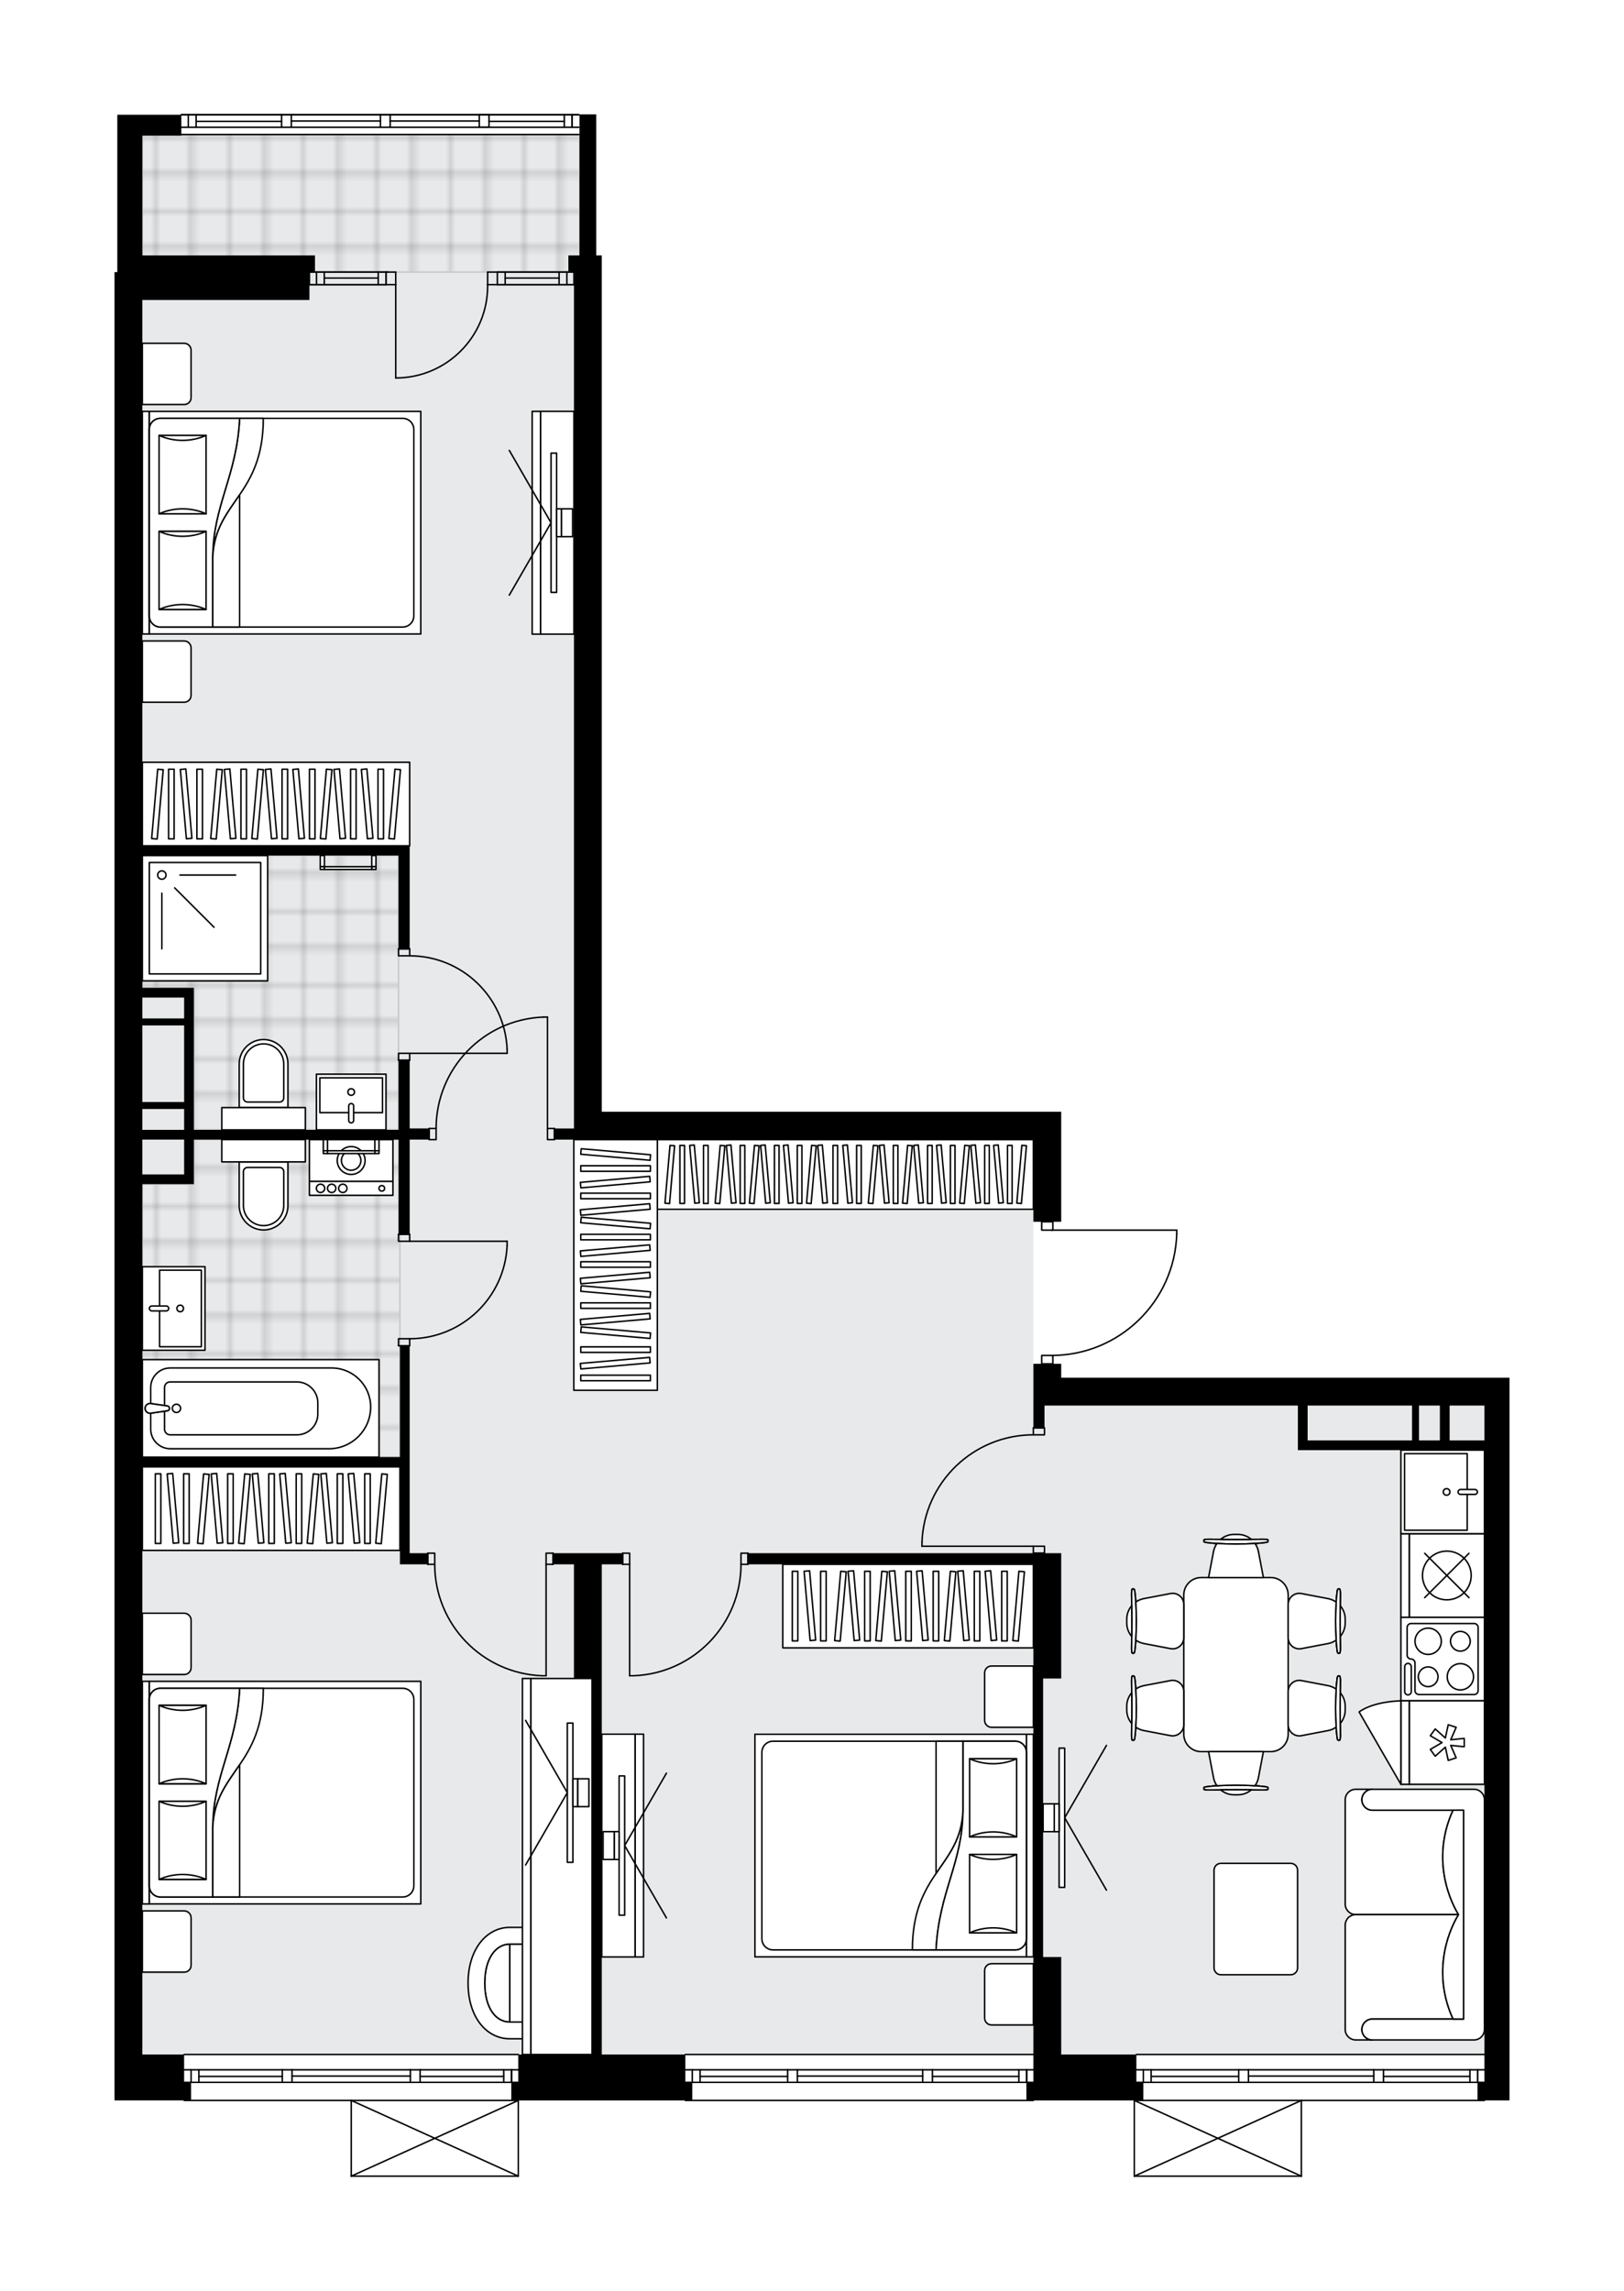 <svg xmlns="http://www.w3.org/2000/svg" xmlns:xlink="http://www.w3.org/1999/xlink" height="2000px" id="Layer_1" style="enable-background:new 0 0 1418.09 2000;" version="1.1" viewBox="0 0 1418.09 2000" width="1418.09px" x="0px" y="0px" xml:space="preserve">
<style type="text/css">
	.st0{fill:none;}
	.st1{opacity:0.25;fill:none;stroke:#070606;stroke-width:0.4;stroke-miterlimit:10;}
	.st2{fill:#FFFFFF;}
	.st3{fill:#E7E9EA;}
	.st4{fill:url(#SVGID_1_);stroke:#C8C8C8;stroke-width:1.3;stroke-miterlimit:10;}
	
		.st5{fill:url(#SVGID_00000066484458697309359460000017838901918737086087_);stroke:#C8C8C8;stroke-width:1.3;stroke-miterlimit:10;}
	
		.st6{fill:url(#SVGID_00000111169089591316501190000003261841365206034079_);stroke:#C8C8C8;stroke-width:1.3;stroke-miterlimit:10;}
	.st7{fill:none;stroke:#000000;stroke-width:1.3;stroke-linecap:round;stroke-linejoin:round;stroke-miterlimit:10;}
	.st8{fill:#FFFFFF;stroke:#000000;stroke-width:1.3;stroke-linecap:round;stroke-linejoin:round;stroke-miterlimit:10;}
	.st9{font-family:'Arial-BoldMT';}
	.st10{font-size:63.716px;}
	.st11{font-size:53.914px;}
	.st12{font-family:'ArialMT';}
	.st13{font-size:40px;}
</style>
<pattern height="14.57" id="New_Pattern_Swatch_2" patternUnits="userSpaceOnUse" style="overflow:visible;" viewBox="7.49 -22.06 14.57 14.57" width="14.57" x="-291.03" y="0.35">
	<g>
		<rect class="st0" height="14.57" width="14.57" x="7.49" y="-22.06" />
		<g>
			<rect class="st1" height="7.29" width="7.29" x="14.77" y="-7.49" />
		</g>
		<g>
			<rect class="st1" height="7.29" width="7.29" x="0.2" y="-7.49" />
		</g>
		<g>
			<rect class="st1" height="7.29" width="7.29" x="22.06" y="-14.77" />
		</g>
		<g>
			<rect class="st1" height="7.29" width="7.29" x="7.49" y="-14.77" />
			<rect class="st1" height="7.29" width="7.29" x="14.77" y="-22.06" />
		</g>
		<g>
			<rect class="st1" height="7.29" width="7.29" x="0.2" y="-22.06" />
		</g>
		<g>
			<rect class="st1" height="7.29" width="7.29" x="22.06" y="-29.35" />
		</g>
		<g>
			<rect class="st1" height="7.29" width="7.29" x="7.49" y="-29.35" />
		</g>
	</g>
</pattern>
<path class="st2" d="M1318.09,1202.78v46.2v547.05v21.88v10.94v4.86h-21.23c0,0,0,0,0,0c0,0.36-0.29,0.65-0.65,0.65  H1137v65.46c0,0,0,0.01,0,0.01c0,0.04-0.02,0.07-0.02,0.11c-0.01,0.05-0.01,0.1-0.03,0.15c0,0,0,0,0,0.01  c0,0.01-0.01,0.01-0.01,0.01c-0.05,0.1-0.12,0.17-0.2,0.23c-0.02,0.02-0.04,0.03-0.06,0.04c-0.09,0.05-0.2,0.09-0.31,0.09H990.47  c-0.12,0-0.22-0.04-0.31-0.09c-0.02-0.01-0.04-0.03-0.06-0.04c-0.08-0.06-0.16-0.14-0.2-0.23c0-0.01-0.01-0.01-0.01-0.01  c0,0,0,0,0-0.01c-0.02-0.04-0.02-0.1-0.03-0.15c-0.01-0.04-0.02-0.07-0.02-0.11c0,0,0-0.01,0-0.01v-66.11c0,0,0,0,0,0h-86.83  c0,0,0,0,0,0c0,0.36-0.29,0.65-0.65,0.65H598.42c-0.36,0-0.65-0.29-0.65-0.65c0,0,0,0,0,0H453.24c0,0,0,0,0,0v66.11  c0,0,0,0.01,0,0.01c0,0.04-0.02,0.08-0.03,0.12c-0.01,0.04-0.01,0.09-0.03,0.13c0,0,0,0.01,0,0.01c0,0.01-0.01,0.01-0.01,0.02  c-0.05,0.09-0.12,0.17-0.2,0.23c-0.02,0.02-0.04,0.03-0.07,0.04c-0.09,0.05-0.2,0.09-0.31,0.09H306.71c-0.12,0-0.22-0.04-0.31-0.09  c-0.02-0.01-0.04-0.03-0.07-0.04c-0.08-0.06-0.15-0.14-0.2-0.23c0-0.01-0.01-0.01-0.01-0.02c0,0,0-0.01,0-0.01  c-0.02-0.04-0.02-0.09-0.03-0.13c-0.01-0.04-0.02-0.08-0.03-0.12c0,0,0-0.01,0-0.01v-65.46H160.78c-0.36,0-0.65-0.29-0.65-0.65  c0,0,0,0,0,0h-47.98H100v-15.8V1708.5v-322.15v-109.41V806.48V697.07V346.96V237.55h2.43V118.41v-18.23h21.88h33.39  c0-0.36,0.29-0.65,0.65-0.65h87.53h8.51h77.8h8.51h77.8h8.51h78.41c0.28,0,0.52,0.19,0.61,0.44v-0.15h14.59v123.14h4.86v14.59  v109.41v448.58v109.41v65.65h291.76h109.41v24.31v71.72h-6.64v6.64h107.53c0.36,0,0.65,0.29,0.65,0.65v3.19c0,0,0,0.01,0,0.01  c0,0,0,0.01,0,0.01c-0.85,28.79-12.7,55.68-33.36,75.75c-20.21,19.62-46.72,30.62-74.82,31.09v6.67h6.64v12.16h369.56H1318.09z" id="background" />
<g id="floor">
	<polygon class="st3" points="902.34,1227.1 902.34,994.91 501.17,994.91 501.17,222.96 506.03,222.96 506.03,117.44 124.31,117.44    124.31,214.42 124.31,222.96 124.31,994.91 124.31,1096.45 124.31,1793.6 484.15,1793.6 902.34,1793.6 1296.21,1793.6    1296.21,1227.1  " />
	<pattern id="SVGID_1_" patternTransform="matrix(4.289 0 0 4.289 22776.205 17103.457)" xlink:href="#New_Pattern_Swatch_2">
	</pattern>
	<polygon class="st4" points="169.29,994.91 169.29,1033.81 124.31,1033.81 124.31,1272.07 163.21,1272.07 315.17,1272.07    349.21,1272.07 349.21,994.91  " />
	
		<pattern id="SVGID_00000016042756465851472080000017143098898414116233_" patternTransform="matrix(4.289 0 0 4.289 22775.775 17071.209)" xlink:href="#New_Pattern_Swatch_2">
	</pattern>
	
		<rect height="120.11" style="fill:url(#SVGID_00000016042756465851472080000017143098898414116233_);stroke:#C8C8C8;stroke-width:1.3;stroke-miterlimit:10;" width="381.72" x="124.31" y="117.44" />
	
		<pattern id="SVGID_00000083779756593465698290000015166490467360965004_" patternTransform="matrix(4.289 0 0 4.289 22776.205 17103.457)" xlink:href="#New_Pattern_Swatch_2">
	</pattern>
	
		<polygon points="   124.31,746.91 124.31,862.4 169.29,862.4 169.29,986.4 348,986.4 348,746.91  " style="fill:url(#SVGID_00000083779756593465698290000015166490467360965004_);stroke:#C8C8C8;stroke-width:1.3;stroke-miterlimit:10;" />
	<g>
		<polygon points="992.3,1793.6 926.65,1793.6 926.65,1754.33 926.65,1708.5 910.85,1708.5 910.85,1465.37 926.65,1465.37     926.65,1355.96 902.34,1355.96 653.13,1355.96 653.13,1365.68 902.34,1365.68 902.34,1465.37 902.34,1708.5 902.34,1817.91     896.26,1817.91 896.26,1828.85 896.26,1833.71 998.37,1833.71 998.37,1828.85 998.37,1817.91 992.3,1817.91   " />
		<polygon points="598.42,1793.6 561.95,1793.6 525.48,1793.6 525.48,1465.37 525.48,1365.68 543.72,1365.68 543.72,1355.96     525.48,1355.96 501.17,1355.96 482.93,1355.96 482.93,1365.68 501.17,1365.68 501.17,1465.37 516.97,1465.37 516.97,1793.6     452.54,1793.6 452.54,1817.91 446.46,1817.91 446.46,1828.85 446.46,1833.71 452.54,1833.71 604.5,1833.71 604.5,1828.85     604.5,1817.91 598.42,1817.91   " />
		<path d="M357.72,925.61H348v60.78H187.53h-18.23V870.91v-8.51h-44.98v-55.92v-59.57H348v81.45h9.73v-81.45v-8.51H124.31v-41.33    V346.96v-85.1h145.88v-24.31h4.86v-14.59H124.31V118.41h34.04v-18.23h-34.04h-21.88v18.23v119.13H100v109.41v350.11v109.41v470.46    v109.41v322.15v109.41v15.8h12.16h54.7v-4.86v-10.94h-6.08v-24.31h-36.47v-85.1v-322.15v-105.77h224.9v85.1h8.51h15.8v-9.73h-15.8    v-75.38v-105.76h-8.51v97.25h-224.9v-238.27h44.98v-8.51v-30.39h18.23H348v82.67h9.73v-82.67h17.02v-9.73h-17.02V925.61z     M160.78,968.16v18.23h-36.47v-18.23H160.78z M124.31,962.08v-66.86h36.47v66.86H124.31z M160.78,870.91v18.23h-36.47v-18.23    H160.78z M124.31,1025.3v-30.39h36.47v30.39H124.31z" />
		<polygon points="525.48,994.91 817.24,994.91 902.34,994.91 902.34,1066.63 926.65,1066.63 926.65,994.91 926.65,970.59     817.24,970.59 525.48,970.59 525.48,904.95 525.48,795.54 525.48,346.96 525.48,237.55 525.48,222.96 520.62,222.96 520.62,99.82     506.03,99.82 506.03,222.96 496.31,222.96 496.31,237.55 501.17,237.55 501.17,346.96 501.17,795.54 501.17,904.95 501.17,985.18     484.15,985.18 484.15,994.91 501.17,994.91   " />
		<path d="M1296.21,1202.78H926.65v-12.16h-24.31v36.47v19.45h9.73v-19.45h14.59h206.66v30.39v8.51h124h38.9v530.03v21.88h-6.08    v10.94v4.86h27.96v-4.86v-10.94v-21.88v-547.05v-46.2H1296.21z M1141.82,1257.49v-30.39H1233v30.39H1141.82z M1239.08,1257.49    v-30.39h18.23v30.39H1239.08z M1265.82,1257.49v-30.39h30.39v21.88v8.51H1265.82z" />
	</g>
	<g id="ARC_00000110446862723996511100000017013565624022207411_">
		<path class="st7" d="M345.56,329.96c44.32,0,80.25-35.94,80.24-80.26c0-0.4,0-0.8-0.01-1.19" />
	</g>
	<g id="LINE_00000000213536909760010410000008493251746703943832_">
		<line class="st7" x1="345.56" x2="345.56" y1="248.51" y2="329.96" />
	</g>
	<g id="LINE_00000076603956503881647360000012217959794536492198_">
		<line class="st7" x1="434.31" x2="425.8" y1="248.51" y2="248.51" />
	</g>
	<g id="LINE_00000137127738890057726040000013024184792577802895_">
		<line class="st7" x1="425.8" x2="425.8" y1="248.51" y2="237.57" />
	</g>
	<g id="LINE_00000091014494737430398620000010167750687481471894_">
		<line class="st7" x1="425.8" x2="434.31" y1="237.57" y2="237.57" />
	</g>
	<g id="LINE_00000097476303836293383920000017868040497528008105_">
		<line class="st7" x1="337.05" x2="345.56" y1="237.57" y2="237.57" />
	</g>
	<g id="LINE_00000055704089273907955200000007630809832700509316_">
		<line class="st7" x1="345.56" x2="345.56" y1="237.57" y2="248.51" />
	</g>
	<g id="LINE_00000126305140020332247600000012409638640277909145_">
		<line class="st7" x1="345.56" x2="337.05" y1="248.51" y2="248.51" />
	</g>
	<g id="LINE_00000090975699383763704970000001903837651424189321_">
		<line class="st7" x1="337.05" x2="337.05" y1="237.57" y2="248.51" />
	</g>
	<g id="LWPOLYLINE_00000013912191635138625230000000191657069413409157_">
		<rect class="st7" height="9.73" width="6.08" x="543.72" y="1355.96" />
	</g>
	<g id="LWPOLYLINE_00000071530772069266202030000007049066327013587106_">
		<rect class="st7" height="9.73" width="6.08" x="647.05" y="1355.96" />
	</g>
	<g id="LINE_00000041268406823003028630000007687008891723379591_">
		<line class="st7" x1="543.72" x2="543.72" y1="1365.68" y2="1355.96" />
	</g>
	<g id="LINE_00000132075096405368719680000000085806926794378143_">
		<line class="st7" x1="653.13" x2="653.13" y1="1365.68" y2="1355.96" />
	</g>
	<g id="LINE_00000000924404591163827430000003181511966219387789_">
		<line class="st7" x1="549.8" x2="549.8" y1="1365.68" y2="1462.94" />
	</g>
	<g id="LINE_00000039819952134722757470000007958148599775522231_">
		<line class="st7" x1="553.44" x2="549.8" y1="1462.94" y2="1462.94" />
	</g>
	<g id="ARC_00000018916139369709653940000017764130281666536634_">
		<path class="st7" d="M647.05,1365.68c-0.03,52.29-41.35,95.23-93.61,97.25" />
	</g>
	<g id="LWPOLYLINE_00000178884399915309112270000016685531566996382868_">
		<rect class="st7" height="9.73" width="6.08" x="476.86" y="1355.96" />
	</g>
	<g id="LWPOLYLINE_00000083047877153812800720000013536754430290375822_">
		<rect class="st7" height="9.73" width="6.08" x="373.52" y="1355.96" />
	</g>
	<g id="LINE_00000009582469002182960420000007506157929139274668_">
		<line class="st7" x1="482.93" x2="482.93" y1="1365.68" y2="1355.96" />
	</g>
	<g id="LINE_00000002342831624313595770000011125626883165562031_">
		<line class="st7" x1="373.52" x2="373.52" y1="1365.68" y2="1355.96" />
	</g>
	<g id="LINE_00000131348157143339989480000009935985663717304193_">
		<line class="st7" x1="476.86" x2="476.86" y1="1365.68" y2="1462.94" />
	</g>
	<g id="LINE_00000015340479758387959490000018181306248018414738_">
		<line class="st7" x1="473.21" x2="476.86" y1="1462.94" y2="1462.94" />
	</g>
	<g id="ARC_00000083783349274861472330000000268545151911138698_">
		<path class="st7" d="M473.21,1462.94c-52.25-2.02-93.58-44.96-93.61-97.25" />
	</g>
	<g id="LWPOLYLINE_00000158006269767294600320000008010175635081538451_">
		<rect class="st7" height="6.08" width="9.73" x="348" y="919.54" />
	</g>
	<g id="LWPOLYLINE_00000094610435116187945930000010681892390007006133_">
		<rect class="st7" height="6.08" width="9.73" x="348" y="828.36" />
	</g>
	<g id="LINE_00000102513652842139077260000009795491366414051765_">
		<line class="st7" x1="357.72" x2="348" y1="925.61" y2="925.61" />
	</g>
	<g id="LINE_00000132773709889072433350000012570351383442376834_">
		<line class="st7" x1="357.72" x2="348" y1="828.36" y2="828.36" />
	</g>
	<g id="LINE_00000155144457764222237260000015160953390196934528_">
		<line class="st7" x1="357.72" x2="442.82" y1="919.54" y2="919.54" />
	</g>
	<g id="ARC_00000103963407915210723900000007910302543708715445_">
		<path class="st7" d="M357.72,834.44c45.58,0.03,83.07,35.91,85.1,81.45" />
	</g>
	<g id="LINE_00000018955047761161434780000005245746521627535787_">
		<line class="st7" x1="442.82" x2="442.82" y1="919.54" y2="915.89" />
	</g>
	<g id="LWPOLYLINE_00000026130967964360415640000008457414756379481771_">
		<rect class="st7" height="6.08" width="9.73" x="348" y="1077.57" />
	</g>
	<g id="LWPOLYLINE_00000117645581018086999540000017306911656677991043_">
		<rect class="st7" height="6.08" width="9.73" x="348" y="1168.75" />
	</g>
	<g id="LINE_00000121259865576996133120000017344527416738414772_">
		<line class="st7" x1="357.72" x2="348" y1="1077.57" y2="1077.57" />
	</g>
	<g id="LINE_00000134226296542476120790000015088481968604393372_">
		<line class="st7" x1="357.72" x2="348" y1="1174.82" y2="1174.82" />
	</g>
	<g id="LINE_00000153663733086786516680000004320180853846489219_">
		<line class="st7" x1="357.72" x2="442.82" y1="1083.65" y2="1083.65" />
	</g>
	<g id="ARC_00000133500033718290614480000017550376607186862000_">
		<path class="st7" d="M442.82,1087.3c-2.03,45.54-39.52,81.42-85.1,81.45" />
	</g>
	<g id="LINE_00000042713649662340920280000005019914740023989423_">
		<line class="st7" x1="442.82" x2="442.82" y1="1083.65" y2="1087.3" />
	</g>
	<g id="LWPOLYLINE_00000017482295802883070580000000519471864983140257_">
		<rect class="st7" height="7.29" width="9.73" x="909.63" y="1183.33" />
	</g>
	<g id="LWPOLYLINE_00000165931962434084837690000012204018653920372926_">
		<rect class="st7" height="7.29" width="9.73" x="909.63" y="1066.63" />
	</g>
	<g id="LWPOLYLINE_00000166665053869338133000000007774836166561206921_">
		<path class="st7" d="M1027.54,1077.11c-1.75,59.17-50.22,106.22-109.41,106.22" />
	</g>
	<g id="LINE_00000013881500490980876260000002726094895820031117_">
		<line class="st7" x1="918.13" x2="1027.54" y1="1073.92" y2="1073.92" />
	</g>
	<g id="LINE_00000152240539192075838770000005140204312310084278_">
		<line class="st7" x1="1027.54" x2="1027.54" y1="1073.92" y2="1077.11" />
	</g>
	<g id="LWPOLYLINE_00000076574576776173107100000017404360294511379085_">
		<rect class="st7" height="9.73" width="6.08" x="478.07" y="985.18" />
	</g>
	<g id="LWPOLYLINE_00000165200809997710125300000005199287314420963492_">
		<rect class="st7" height="9.73" width="6.08" x="374.74" y="985.18" />
	</g>
	<g id="LINE_00000087398956177564351380000005095883003082174905_">
		<line class="st7" x1="484.15" x2="484.15" y1="985.18" y2="994.91" />
	</g>
	<g id="LINE_00000003816188626846118820000001578964619232927112_">
		<line class="st7" x1="374.74" x2="374.74" y1="985.18" y2="994.91" />
	</g>
	<g id="LINE_00000068659749553767577250000016962840604135127480_">
		<line class="st7" x1="478.07" x2="478.07" y1="985.18" y2="887.93" />
	</g>
	<g id="LINE_00000075151798795398918010000017481080850676757400_">
		<line class="st7" x1="474.42" x2="478.07" y1="887.93" y2="887.93" />
	</g>
	<g id="ARC_00000057137708181551873320000014669597507486655628_">
		<path class="st7" d="M380.82,985.18c0.03-52.29,41.35-95.23,93.61-97.25" />
	</g>
	<g id="LWPOLYLINE_00000057860740738140898660000007634846524104905134_">
		<rect class="st7" height="6.08" width="9.73" x="902.34" y="1349.88" />
	</g>
	<g id="LWPOLYLINE_00000127762276293806799980000015265922620431245219_">
		<rect class="st7" height="6.08" width="9.73" x="902.34" y="1246.55" />
	</g>
	<g id="LINE_00000041978919512091269240000000476530394231849145_">
		<line class="st7" x1="902.34" x2="912.06" y1="1355.96" y2="1355.96" />
	</g>
	<g id="LINE_00000139263110778801594550000015953014967526912145_">
		<line class="st7" x1="902.34" x2="912.06" y1="1246.55" y2="1246.55" />
	</g>
	<g id="LINE_00000085215123536889143520000010043906050818362533_">
		<line class="st7" x1="902.34" x2="805.08" y1="1349.88" y2="1349.88" />
	</g>
	<g id="LINE_00000148660716922236672950000012454496673593978043_">
		<line class="st7" x1="805.08" x2="805.08" y1="1346.23" y2="1349.88" />
	</g>
	<g id="ARC_00000103944254449572059670000010387514922718413953_">
		<path class="st7" d="M805.08,1346.23c2.02-52.25,44.96-93.58,97.25-93.61" />
	</g>
	<g id="LINE_00000090985891803943611600000015401557773693084846_">
		<line class="st7" x1="1296.21" x2="992.3" y1="1833.71" y2="1833.71" />
	</g>
	<g id="LINE_00000126284552122220295780000002247950930858843783_">
		<line class="st7" x1="1290.35" x2="1290.35" y1="1817.91" y2="1806.97" />
	</g>
	<g id="LINE_00000051370698125391713840000014975584528972245171_">
		<line class="st7" x1="998.37" x2="998.37" y1="1817.91" y2="1806.97" />
	</g>
	<g id="LINE_00000108988315602291886500000009788563476223582380_">
		<line class="st7" x1="1208.08" x2="1283.54" y1="1812.74" y2="1812.74" />
	</g>
	<g id="LINE_00000029041290152454141080000003866477828645625258_">
		<line class="st7" x1="1005.18" x2="1081.65" y1="1812.74" y2="1812.74" />
	</g>
	<g id="LINE_00000067934339702868631370000008325127455441193905_">
		<line class="st7" x1="1005.18" x2="1005.18" y1="1806.97" y2="1817.91" />
	</g>
	<g id="LINE_00000076562599253037344820000015531013259217546932_">
		<line class="st7" x1="1290.35" x2="1290.35" y1="1817.91" y2="1806.97" />
	</g>
	<g id="LINE_00000148641178769558367310000004558615088547617695_">
		<line class="st7" x1="1283.54" x2="1283.54" y1="1806.97" y2="1817.91" />
	</g>
	<g id="LINE_00000010304015647618639310000001477949171596386486_">
		<line class="st7" x1="1199.57" x2="1199.57" y1="1817.91" y2="1806.97" />
	</g>
	<g id="LINE_00000075843252692479393220000006899298784608628403_">
		<line class="st7" x1="1199.57" x2="1208.08" y1="1806.97" y2="1806.97" />
	</g>
	<g id="LINE_00000067230303068330734580000017194835090376157103_">
		<line class="st7" x1="1208.08" x2="1208.08" y1="1806.97" y2="1817.91" />
	</g>
	<g id="LINE_00000173151265473172858870000008514007800137289886_">
		<line class="st7" x1="1208.08" x2="1199.57" y1="1817.91" y2="1817.91" />
	</g>
	<g id="LINE_00000065065959847707785510000003910663337033710238_">
		<line class="st7" x1="992.3" x2="1296.21" y1="1793.6" y2="1793.6" />
	</g>
	<g id="LINE_00000165921235075202363410000003325328390609295759_">
		<line class="st7" x1="1081.65" x2="1081.65" y1="1817.91" y2="1806.97" />
	</g>
	<g id="LINE_00000166638331365742883290000010261439670860344503_">
		<line class="st7" x1="1081.65" x2="1090.16" y1="1806.97" y2="1806.97" />
	</g>
	<g id="LINE_00000096742007732757509330000001213805747061856664_">
		<line class="st7" x1="1090.16" x2="1090.16" y1="1806.97" y2="1817.91" />
	</g>
	<g id="LINE_00000158017172203386649890000004248129760823109792_">
		<line class="st7" x1="1090.16" x2="1081.65" y1="1817.91" y2="1817.91" />
	</g>
	<g id="LINE_00000052097957472455528840000012095291626287429298_">
		<line class="st7" x1="1090.16" x2="1199.57" y1="1812.44" y2="1812.44" />
	</g>
	<g id="LWPOLYLINE_00000119118779863979373470000017774672541791182230_">
		<line class="st7" x1="1081.65" x2="992.3" y1="1817.91" y2="1817.91" />
	</g>
	<g id="LWPOLYLINE_00000116939134902746693920000001664004196920039047_">
		<line class="st7" x1="1090.16" x2="1199.57" y1="1817.91" y2="1817.91" />
	</g>
	<g id="LWPOLYLINE_00000064312617234017675210000008230234349761693581_">
		<line class="st7" x1="1208.08" x2="1296.21" y1="1817.91" y2="1817.91" />
	</g>
	<g id="LWPOLYLINE_00000153682559274813669220000013094253870775678348_">
		<line class="st7" x1="1081.65" x2="992.3" y1="1806.97" y2="1806.97" />
	</g>
	<g id="LWPOLYLINE_00000166642071139730592130000015301850152112263081_">
		<line class="st7" x1="1090.16" x2="1199.57" y1="1806.97" y2="1806.97" />
	</g>
	<g id="LWPOLYLINE_00000153675445328231768230000017538100627110078353_">
		<line class="st7" x1="1208.08" x2="1296.21" y1="1806.97" y2="1806.97" />
	</g>
	<g id="LINE_00000060712148631412609220000008933527578130166964_">
		<line class="st7" x1="902.34" x2="598.42" y1="1833.71" y2="1833.71" />
	</g>
	<g id="LINE_00000157997594396747163710000010277080628773409435_">
		<line class="st7" x1="896.48" x2="896.48" y1="1817.91" y2="1806.97" />
	</g>
	<g id="LINE_00000167393981653549763870000016447827514416587145_">
		<line class="st7" x1="604.5" x2="604.5" y1="1817.91" y2="1806.97" />
	</g>
	<g id="LINE_00000165214911485692688180000009206964868253193865_">
		<line class="st7" x1="814.2" x2="889.67" y1="1812.74" y2="1812.74" />
	</g>
	<g id="LINE_00000171680009245502968340000014308289608831005850_">
		<line class="st7" x1="611.31" x2="687.77" y1="1812.74" y2="1812.74" />
	</g>
	<g id="LINE_00000026150389538456336790000015708668409877060541_">
		<line class="st7" x1="611.31" x2="611.31" y1="1806.97" y2="1817.91" />
	</g>
	<g id="LINE_00000073696929814906918470000001214745035687996801_">
		<line class="st7" x1="896.48" x2="896.48" y1="1817.91" y2="1806.97" />
	</g>
	<g id="LINE_00000054248438113655164620000011136563397872657039_">
		<line class="st7" x1="889.67" x2="889.67" y1="1806.97" y2="1817.91" />
	</g>
	<g id="LINE_00000129892069655536174090000000807255808993008023_">
		<line class="st7" x1="805.69" x2="805.69" y1="1817.91" y2="1806.97" />
	</g>
	<g id="LINE_00000029759918352116715900000014978010887612017305_">
		<line class="st7" x1="805.69" x2="814.2" y1="1806.97" y2="1806.97" />
	</g>
	<g id="LINE_00000083796921316233132680000016727605856414966935_">
		<line class="st7" x1="814.2" x2="814.2" y1="1806.97" y2="1817.91" />
	</g>
	<g id="LINE_00000006672637302480103910000004847521474084479895_">
		<line class="st7" x1="814.2" x2="805.69" y1="1817.91" y2="1817.91" />
	</g>
	<g id="LINE_00000082343157374028617010000010339058507441096105_">
		<line class="st7" x1="598.42" x2="902.34" y1="1793.6" y2="1793.6" />
	</g>
	<g id="LINE_00000025418761904940828050000018147655584198841765_">
		<line class="st7" x1="687.77" x2="687.77" y1="1817.91" y2="1806.97" />
	</g>
	<g id="LINE_00000155136837775471497470000015949828297140319396_">
		<line class="st7" x1="687.77" x2="696.28" y1="1806.97" y2="1806.97" />
	</g>
	<g id="LINE_00000096040501747237249460000007266579091171851648_">
		<line class="st7" x1="696.28" x2="696.28" y1="1806.97" y2="1817.91" />
	</g>
	<g id="LINE_00000130631998169760137100000005522120767449010877_">
		<line class="st7" x1="696.28" x2="687.77" y1="1817.91" y2="1817.91" />
	</g>
	<g id="LINE_00000086683596924274840860000003266192502037917321_">
		<line class="st7" x1="696.28" x2="805.69" y1="1812.44" y2="1812.44" />
	</g>
	<g id="LWPOLYLINE_00000149352887819145642710000015059642331913987001_">
		<line class="st7" x1="687.77" x2="598.42" y1="1817.91" y2="1817.91" />
	</g>
	<g id="LWPOLYLINE_00000114060554482041773320000016705079589802592190_">
		<line class="st7" x1="696.28" x2="805.69" y1="1817.91" y2="1817.91" />
	</g>
	<g id="LWPOLYLINE_00000008847326212249834900000005911258778781500575_">
		<line class="st7" x1="814.2" x2="902.34" y1="1817.91" y2="1817.91" />
	</g>
	<g id="LWPOLYLINE_00000058556632180925043910000009057986580295939464_">
		<line class="st7" x1="687.77" x2="598.42" y1="1806.97" y2="1806.97" />
	</g>
	<g id="LWPOLYLINE_00000062192057596316638000000014399799726134893491_">
		<line class="st7" x1="696.28" x2="805.69" y1="1806.97" y2="1806.97" />
	</g>
	<g id="LWPOLYLINE_00000168109017855303237480000016433761131978355896_">
		<line class="st7" x1="814.2" x2="902.34" y1="1806.97" y2="1806.97" />
	</g>
	<g id="LINE_00000091715050153572455140000001106553718473545353_">
		<line class="st7" x1="452.54" x2="160.78" y1="1833.71" y2="1833.71" />
	</g>
	<g id="LINE_00000052076902919833759360000016054906380806378372_">
		<line class="st7" x1="446.68" x2="446.68" y1="1817.91" y2="1806.97" />
	</g>
	<g id="LINE_00000108283512569763488480000006411658139840006026_">
		<line class="st7" x1="166.86" x2="166.86" y1="1817.91" y2="1806.97" />
	</g>
	<g id="LINE_00000060002560689207395720000009165516981415791246_">
		<line class="st7" x1="366.84" x2="439.87" y1="1812.74" y2="1812.74" />
	</g>
	<g id="LINE_00000153701766503234169270000007214787968163580042_">
		<line class="st7" x1="173.67" x2="246.49" y1="1812.74" y2="1812.74" />
	</g>
	<g id="LINE_00000085933015414523112190000008614745148120834945_">
		<line class="st7" x1="173.67" x2="173.67" y1="1806.97" y2="1817.91" />
	</g>
	<g id="LINE_00000067207492334942368090000017031548458162701450_">
		<line class="st7" x1="446.68" x2="446.68" y1="1817.91" y2="1806.97" />
	</g>
	<g id="LINE_00000091713810054622985470000017642109057365672073_">
		<line class="st7" x1="439.87" x2="439.87" y1="1806.97" y2="1817.91" />
	</g>
	<g id="LINE_00000105400742022634025760000012616968833196377270_">
		<line class="st7" x1="358.33" x2="358.33" y1="1817.91" y2="1806.97" />
	</g>
	<g id="LINE_00000157295723432149283960000001538053701321366462_">
		<line class="st7" x1="358.33" x2="366.84" y1="1806.97" y2="1806.97" />
	</g>
	<g id="LINE_00000029015471356578232360000001108174564013460103_">
		<line class="st7" x1="366.84" x2="366.84" y1="1806.97" y2="1817.91" />
	</g>
	<g id="LINE_00000088854424607779708660000002544464703187695035_">
		<line class="st7" x1="366.84" x2="358.33" y1="1817.91" y2="1817.91" />
	</g>
	<g id="LINE_00000023280632968648448700000012767394465251788172_">
		<line class="st7" x1="160.78" x2="452.54" y1="1793.6" y2="1793.6" />
	</g>
	<g id="LINE_00000120552975939832245950000018069752011632638362_">
		<line class="st7" x1="246.49" x2="246.49" y1="1817.91" y2="1806.97" />
	</g>
	<g id="LINE_00000110445517939491746380000002211048009998294939_">
		<line class="st7" x1="246.49" x2="255" y1="1806.97" y2="1806.97" />
	</g>
	<g id="LINE_00000161589929533488294150000018076039251030123943_">
		<line class="st7" x1="255" x2="255" y1="1806.97" y2="1817.91" />
	</g>
	<g id="LINE_00000084504770630299342850000000750926595008683447_">
		<line class="st7" x1="255" x2="246.49" y1="1817.91" y2="1817.91" />
	</g>
	<g id="LINE_00000086681266060061738150000007880261449747836038_">
		<line class="st7" x1="255" x2="358.33" y1="1812.44" y2="1812.44" />
	</g>
	<g id="LWPOLYLINE_00000170272357174418406950000007431719559405062079_">
		<line class="st7" x1="246.49" x2="160.78" y1="1817.91" y2="1817.91" />
	</g>
	<g id="LWPOLYLINE_00000067194131155365402930000001238018639509211834_">
		<line class="st7" x1="255" x2="358.33" y1="1817.91" y2="1817.91" />
	</g>
	<g id="LWPOLYLINE_00000029015959729105581530000012657015998812879289_">
		<line class="st7" x1="366.84" x2="452.54" y1="1817.91" y2="1817.91" />
	</g>
	<g id="LWPOLYLINE_00000123433886704568428760000000897523505435806110_">
		<line class="st7" x1="246.49" x2="160.78" y1="1806.97" y2="1806.97" />
	</g>
	<g id="LWPOLYLINE_00000176016023739677176700000008345668209507446964_">
		<line class="st7" x1="255" x2="358.33" y1="1806.97" y2="1806.97" />
	</g>
	<g id="LWPOLYLINE_00000122694895405070628300000013128359507444912282_">
		<line class="st7" x1="366.84" x2="452.54" y1="1806.97" y2="1806.97" />
	</g>
	<g id="LINE_00000119087290882337902630000008102544903840707496_">
		<line class="st7" x1="501.17" x2="501.17" y1="248.49" y2="237.55" />
	</g>
	<g id="LINE_00000057835515175457637420000006421223410600320189_">
		<line class="st7" x1="434.31" x2="501.17" y1="248.51" y2="248.51" />
	</g>
	<g id="LINE_00000065049818618792376860000001917736402368919211_">
		<line class="st7" x1="434.31" x2="501.17" y1="237.57" y2="237.57" />
	</g>
	<g id="LINE_00000003084763917147810570000015636880825110388867_">
		<line class="st7" x1="441.12" x2="488.2" y1="242.74" y2="242.74" />
	</g>
	<g id="LINE_00000034781252157342374500000007301736678666565290_">
		<line class="st7" x1="495" x2="495" y1="248.51" y2="237.57" />
	</g>
	<g id="LINE_00000164498297430649180290000007572584493209523621_">
		<line class="st7" x1="441.12" x2="441.12" y1="248.51" y2="237.57" />
	</g>
	<g id="LINE_00000119097840746544795940000018301217615350741422_">
		<line class="st7" x1="434.31" x2="501.17" y1="248.51" y2="248.51" />
	</g>
	<g id="LINE_00000147921284172931244870000006351508405758612156_">
		<line class="st7" x1="501.17" x2="434.31" y1="237.57" y2="237.57" />
	</g>
	<g id="LINE_00000003793243561843946330000010039662668527319684_">
		<line class="st7" x1="488.2" x2="488.2" y1="248.52" y2="237.58" />
	</g>
	<g id="LINE_00000077286172522026632000000009649786553564810900_">
		<line class="st7" x1="434.31" x2="434.31" y1="248.51" y2="237.57" />
	</g>
	<g id="LINE_00000003097997636965242380000009340397579000598657_">
		<line class="st7" x1="270.19" x2="270.19" y1="248.49" y2="237.55" />
	</g>
	<g id="LINE_00000175314204683275761690000000896431794977990795_">
		<line class="st7" x1="337.05" x2="270.19" y1="248.51" y2="248.51" />
	</g>
	<g id="LINE_00000054224956990724566240000007309416249862571182_">
		<line class="st7" x1="339.16" x2="270.19" y1="237.57" y2="237.57" />
	</g>
	<g id="LINE_00000168802229011405475810000013900721635998950577_">
		<line class="st7" x1="330.25" x2="283.17" y1="242.74" y2="242.74" />
	</g>
	<g id="LINE_00000053506371332146687480000015897165768767649925_">
		<line class="st7" x1="276.36" x2="276.36" y1="248.51" y2="237.57" />
	</g>
	<g id="LINE_00000035490043951004364870000008826904429418380217_">
		<line class="st7" x1="330.25" x2="330.25" y1="248.51" y2="237.57" />
	</g>
	<g id="LINE_00000062179156448469668990000016346928989443694744_">
		<line class="st7" x1="337.05" x2="270.19" y1="248.51" y2="248.51" />
	</g>
	<g id="LINE_00000028302312283623414690000003846438517751631032_">
		<line class="st7" x1="270.19" x2="337.05" y1="237.57" y2="237.57" />
	</g>
	<g id="LINE_00000031175479465020089810000006710547327602380720_">
		<line class="st7" x1="283.17" x2="283.17" y1="248.52" y2="237.58" />
	</g>
	<g id="LINE_00000120552383804960468480000013879319612850440324_">
		<line class="st7" x1="337.05" x2="337.05" y1="248.51" y2="237.57" />
	</g>
	<g id="LINE_00000155824838411136775620000007615997649456577668_">
		<line class="st7" x1="505.42" x2="158.35" y1="117.44" y2="117.44" />
	</g>
	<g id="LINE_00000066507477853355094640000000686901026374825634_">
		<line class="st7" x1="499.56" x2="499.56" y1="111.12" y2="100.18" />
	</g>
	<g id="LINE_00000109014709314077996730000004387806152355162299_">
		<line class="st7" x1="164.43" x2="164.43" y1="111.12" y2="100.18" />
	</g>
	<g id="LINE_00000143603023065821397660000017918529723418395552_">
		<line class="st7" x1="427.01" x2="492.75" y1="105.95" y2="105.95" />
	</g>
	<g id="LINE_00000075860704850129244870000001542600768995062935_">
		<line class="st7" x1="171.24" x2="245.88" y1="105.95" y2="105.95" />
	</g>
	<g id="LINE_00000133514418098049469230000012925133618897877385_">
		<line class="st7" x1="171.24" x2="171.24" y1="100.18" y2="111.12" />
	</g>
	<g id="LINE_00000138533612615234302540000011502585678198330795_">
		<line class="st7" x1="499.56" x2="499.56" y1="111.12" y2="100.18" />
	</g>
	<g id="LINE_00000022552804026994985920000004027605100454754186_">
		<line class="st7" x1="492.75" x2="492.75" y1="100.18" y2="111.12" />
	</g>
	<g id="LINE_00000000189270408704350070000007538829555575868546_">
		<line class="st7" x1="332.19" x2="332.19" y1="111.12" y2="100.18" />
	</g>
	<g id="LINE_00000168096658181922747990000014671782548805059457_">
		<line class="st7" x1="332.19" x2="340.7" y1="100.18" y2="100.18" />
	</g>
	<g id="LINE_00000046303816623717096280000002307255529639133572_">
		<line class="st7" x1="340.7" x2="340.7" y1="100.18" y2="111.12" />
	</g>
	<g id="LINE_00000060717186930514178680000000242018165253445761_">
		<line class="st7" x1="340.7" x2="332.19" y1="111.12" y2="111.12" />
	</g>
	<g id="LINE_00000049927194065227105440000003118707333718740867_">
		<line class="st7" x1="158.35" x2="505.42" y1="100.18" y2="100.18" />
	</g>
	<g id="LINE_00000060015585215596139060000003444795537967029407_">
		<line class="st7" x1="245.88" x2="245.88" y1="111.12" y2="100.18" />
	</g>
	<g id="LINE_00000008119686064573871400000008536015076167239332_">
		<line class="st7" x1="245.88" x2="254.39" y1="100.18" y2="100.18" />
	</g>
	<g id="LINE_00000065036583399482500540000015308423414984387972_">
		<line class="st7" x1="254.39" x2="254.39" y1="100.18" y2="111.12" />
	</g>
	<g id="LINE_00000076561329315072497700000006415560154111637176_">
		<line class="st7" x1="254.39" x2="245.88" y1="111.12" y2="111.12" />
	</g>
	<g id="LINE_00000151534099342185398840000015263480454316114306_">
		<line class="st7" x1="254.39" x2="332.19" y1="105.65" y2="105.65" />
	</g>
	<g id="LWPOLYLINE_00000065062794334610553430000002945586995934485428_">
		<line class="st7" x1="245.88" x2="158.35" y1="111.12" y2="111.12" />
	</g>
	<g id="LWPOLYLINE_00000057862826923645516920000004410244720111777442_">
		<line class="st7" x1="254.39" x2="332.19" y1="111.12" y2="111.12" />
	</g>
	<g id="LWPOLYLINE_00000168827654963889911390000017401440917305481602_">
		<line class="st7" x1="340.7" x2="505.42" y1="111.12" y2="111.12" />
	</g>
	<g id="LWPOLYLINE_00000031185150373069933730000003781237167600181929_">
		<line class="st7" x1="245.88" x2="158.35" y1="100.18" y2="100.18" />
	</g>
	<g id="LWPOLYLINE_00000005945011743771632290000000332517164506952580_">
		<line class="st7" x1="254.39" x2="332.19" y1="100.18" y2="100.18" />
	</g>
	<g id="LWPOLYLINE_00000075847831094081649340000008481570774530760853_">
		<line class="st7" x1="340.7" x2="505.42" y1="100.18" y2="100.18" />
	</g>
	<g id="LINE_00000035500575112380777370000000897774717906137985_">
		<line class="st7" x1="418.5" x2="418.5" y1="111.12" y2="100.18" />
	</g>
	<g id="LINE_00000019651107723966230560000010830936655766834106_">
		<line class="st7" x1="418.5" x2="427.01" y1="100.18" y2="100.18" />
	</g>
	<g id="LINE_00000039829142828884519370000003737211404155688074_">
		<line class="st7" x1="427.01" x2="427.01" y1="100.18" y2="111.12" />
	</g>
	<g id="LINE_00000014634913673337974310000010937721859917535921_">
		<line class="st7" x1="427.01" x2="418.5" y1="111.12" y2="111.12" />
	</g>
	<g id="LINE_00000013182827918287239290000016575499842822134404_">
		<line class="st7" x1="340.7" x2="418.5" y1="105.65" y2="105.65" />
	</g>
	<g id="LINE_00000026124960599863905850000004660087170930023559_">
		<line class="st7" x1="1136.35" x2="990.47" y1="1899.82" y2="1899.82" />
	</g>
	<g id="LINE_00000034085595713518718820000007665166406724532399_">
		<line class="st7" x1="990.47" x2="990.47" y1="1899.82" y2="1833.71" />
	</g>
	<g id="LINE_00000031894659660150379160000006067089026260738215_">
		<line class="st7" x1="1136.35" x2="1136.35" y1="1833.71" y2="1899.82" />
	</g>
	<g id="LWPOLYLINE_00000116932827020446735410000007811836598630667455_">
		<line class="st7" x1="990.47" x2="1136.35" y1="1833.71" y2="1899.82" />
	</g>
	<g id="LWPOLYLINE_00000026875455382372850760000006307477850806780853_">
		<line class="st7" x1="1136.35" x2="990.47" y1="1833.71" y2="1899.82" />
	</g>
	<g id="LINE_00000026126545635833750240000017632028024777869474_">
		<line class="st7" x1="452.59" x2="306.71" y1="1899.82" y2="1899.82" />
	</g>
	<g id="LINE_00000154403168853170228820000010350767595681616004_">
		<line class="st7" x1="306.71" x2="306.71" y1="1899.82" y2="1833.71" />
	</g>
	<g id="LINE_00000139260868259510697020000011921621259204889987_">
		<line class="st7" x1="452.59" x2="452.59" y1="1833.71" y2="1899.82" />
	</g>
	<g id="LWPOLYLINE_00000168119183135378764270000006641503434586102948_">
		<line class="st7" x1="306.71" x2="452.59" y1="1833.71" y2="1899.82" />
	</g>
	<g id="LWPOLYLINE_00000118368396856431341900000011042351185033078150_">
		<line class="st7" x1="452.59" x2="306.71" y1="1833.71" y2="1899.82" />
	</g>
</g>
<g id="mebel">
	<g>
		<g>
			
				<rect class="st8" height="29.18" transform="matrix(5.312266e-11 1 -1 5.312266e-11 942.946 -30.21)" width="194.51" x="389.32" y="441.78" />
			
				<rect class="st8" height="7.29" transform="matrix(5.133653e-11 1 -1 5.133653e-11 924.711 -11.975)" width="194.51" x="371.09" y="452.72" />
		</g>
		<g>
			<g>
				<g id="LINE_00000060725679156520786930000009342061845802562453_">
					<line class="st8" x1="481.19" x2="444.72" y1="456.37" y2="393.2" />
				</g>
				<g id="LINE_00000040536725998896787100000000656794810573922984_">
					<line class="st8" x1="481.19" x2="444.72" y1="456.37" y2="519.54" />
				</g>
			</g>
			<rect class="st8" height="121.57" width="4.86" x="481.19" y="395.58" />
			
				<rect class="st8" height="24.31" transform="matrix(-1 -1.224647e-16 1.224647e-16 -1 976.355 912.735)" width="4.25" x="486.05" y="444.21" />
			<rect class="st8" height="24.31" width="9.73" x="490.3" y="444.21" />
		</g>
	</g>
	<g>
		<g>
			
				<rect class="st8" height="29.18" transform="matrix(-5.313699e-11 -1 1 -5.313699e-11 -1071.133 2151.267)" width="194.51" x="442.81" y="1596.61" />
			
				<rect class="st8" height="7.29" transform="matrix(-5.129468e-11 -1 1 -5.129468e-11 -1052.898 2169.502)" width="194.51" x="461.05" y="1607.55" />
		</g>
		<g>
			<g>
				<g id="LINE_00000115474911833863134230000009146945642994093199_">
					<line class="st8" x1="545.46" x2="581.93" y1="1611.2" y2="1674.37" />
				</g>
				<g id="LINE_00000092447919949061290420000008244159298438289596_">
					<line class="st8" x1="545.46" x2="581.93" y1="1611.2" y2="1548.03" />
				</g>
			</g>
			
				<rect class="st8" height="121.57" transform="matrix(-1 -1.224647e-16 1.224647e-16 -1 1086.053 3222.4)" width="4.86" x="540.59" y="1550.42" />
			<rect class="st8" height="24.31" width="4.25" x="536.34" y="1599.04" />
			
				<rect class="st8" height="24.31" transform="matrix(-1 -1.224647e-16 1.224647e-16 -1 1062.955 3222.4)" width="9.73" x="526.61" y="1599.04" />
		</g>
	</g>
	<g>
		
			<rect class="st8" height="224.9" transform="matrix(-1.437314e-10 1 -1 -1.437314e-10 1553.812 1080.293)" width="72.94" x="200.29" y="1204.6" />
		<g>
			
				<rect class="st8" height="4.83" transform="matrix(-1.348168e-10 1 -1 -1.348168e-10 1637.932 996.172)" width="60.78" x="290.49" y="1314.64" />
			
				<rect class="st8" height="4.83" transform="matrix(-1.347564e-10 1 -1 -1.347564e-10 1613.997 1020.107)" width="60.78" x="266.55" y="1314.64" />
			
				<rect class="st8" height="4.83" transform="matrix(-1.347564e-10 1 -1 -1.347564e-10 1578.095 1056.009)" width="60.78" x="230.65" y="1314.64" />
			
				<rect class="st8" height="4.83" transform="matrix(-1.350708e-10 1 -1 -1.350708e-10 1554.16 1079.944)" width="60.78" x="206.72" y="1314.64" />
			
				<rect class="st8" height="4.83" transform="matrix(-1.346214e-10 1 -1 -1.346214e-10 1518.258 1115.846)" width="60.78" x="170.81" y="1314.64" />
			
				<rect class="st8" height="4.83" transform="matrix(-0.087 0.996 -0.996 -0.087 1673.897 1100.26)" width="60.78" x="302.46" y="1314.64" />
			
				<rect class="st8" height="4.83" transform="matrix(-0.087 0.996 -0.996 -0.087 1608.845 1159.87)" width="60.78" x="242.62" y="1314.64" />
			
				<rect class="st8" height="4.83" transform="matrix(-0.087 0.996 -0.996 -0.087 1543.793 1219.479)" width="60.78" x="182.78" y="1314.64" />
			
				<rect class="st8" height="4.83" transform="matrix(0.087 0.996 -0.996 0.087 1594.029 894.527)" width="60.78" x="278.52" y="1314.64" />
			
				<rect class="st8" height="4.83" transform="matrix(0.087 0.996 -0.996 0.087 1572.181 918.37)" width="60.78" x="254.59" y="1314.64" />
			
				<rect class="st8" height="4.83" transform="matrix(0.087 0.996 -0.996 0.087 1539.408 954.136)" width="60.78" x="218.68" y="1314.64" />
			
				<rect class="st8" height="4.83" transform="matrix(0.087 0.996 -0.996 0.087 1517.559 977.98)" width="60.78" x="194.75" y="1314.64" />
			
				<rect class="st8" height="4.83" transform="matrix(-0.087 0.996 -0.996 -0.087 1504.762 1255.244)" width="60.78" x="146.88" y="1314.64" />
			
				<rect class="st8" height="4.83" transform="matrix(0.087 0.996 -0.996 0.087 1484.786 1013.745)" width="60.78" x="158.85" y="1314.64" />
			
				<rect class="st8" height="4.83" transform="matrix(-1.347564e-10 1 -1 -1.347564e-10 1479.825 1154.28)" width="60.78" x="132.38" y="1314.64" />
			
				<rect class="st8" height="4.83" transform="matrix(-1.348168e-10 1 -1 -1.348168e-10 1455.084 1179.021)" width="60.78" x="107.64" y="1314.64" />
			
				<rect class="st8" height="4.83" transform="matrix(0.087 0.996 -0.996 0.087 1449.702 1052.032)" width="60.78" x="120.41" y="1314.64" />
		</g>
	</g>
	<g>
		
			<rect class="st8" height="233.41" transform="matrix(-1.437314e-10 1 -1 -1.437314e-10 942.946 460.918)" width="72.94" x="204.54" y="585.23" />
		<g>
			
				<rect class="st8" height="4.83" transform="matrix(-1.346969e-10 1 -1 -1.346969e-10 1034.417 369.446)" width="60.78" x="302.09" y="699.52" />
			
				<rect class="st8" height="4.83" transform="matrix(-1.346214e-10 1 -1 -1.346214e-10 1010.482 393.381)" width="60.78" x="278.16" y="699.52" />
			
				<rect class="st8" height="4.83" transform="matrix(-1.347564e-10 1 -1 -1.347564e-10 974.58 429.283)" width="60.78" x="242.26" y="699.52" />
			
				<rect class="st8" height="4.83" transform="matrix(-1.350859e-10 1 -1 -1.350859e-10 950.645 453.218)" width="60.78" x="218.32" y="699.52" />
			
				<rect class="st8" height="4.83" transform="matrix(-1.348168e-10 1 -1 -1.348168e-10 914.743 489.12)" width="60.78" x="182.42" y="699.52" />
			
				<rect class="st8" height="4.83" transform="matrix(-0.087 0.996 -0.996 -0.087 1073.734 419.967)" width="60.78" x="314.06" y="699.52" />
			
				<rect class="st8" height="4.83" transform="matrix(-0.087 0.996 -0.996 -0.087 1008.682 479.576)" width="60.78" x="254.22" y="699.52" />
			
				<rect class="st8" height="4.83" transform="matrix(-0.087 0.996 -0.996 -0.087 943.63 539.185)" width="60.78" x="194.39" y="699.52" />
			
				<rect class="st8" height="4.83" transform="matrix(0.087 0.996 -0.996 0.087 991.844 321.456)" width="60.78" x="290.13" y="699.52" />
			
				<rect class="st8" height="4.83" transform="matrix(0.087 0.996 -0.996 0.087 969.995 345.3)" width="60.78" x="266.19" y="699.52" />
			
				<rect class="st8" height="4.83" transform="matrix(0.087 0.996 -0.996 0.087 937.222 381.065)" width="60.78" x="230.29" y="699.52" />
			
				<rect class="st8" height="4.83" transform="matrix(0.087 0.996 -0.996 0.087 915.373 404.909)" width="60.78" x="206.35" y="699.52" />
			
				<rect class="st8" height="4.83" transform="matrix(-0.087 0.996 -0.996 -0.087 904.599 574.951)" width="60.78" x="158.49" y="699.52" />
			
				<rect class="st8" height="4.83" transform="matrix(-0.087 0.996 -0.996 -0.087 848.549 626.311)" width="60.78" x="106.93" y="699.52" />
			
				<rect class="st8" height="4.83" transform="matrix(0.087 0.996 -0.996 0.087 882.6 440.674)" width="60.78" x="170.45" y="699.52" />
			
				<rect class="st8" height="4.83" transform="matrix(-1.347564e-10 1 -1 -1.347564e-10 876.31 527.554)" width="60.78" x="143.99" y="699.52" />
			
				<rect class="st8" height="4.83" transform="matrix(-1.347564e-10 1 -1 -1.347564e-10 851.569 552.294)" width="60.78" x="119.25" y="699.52" />
			
				<rect class="st8" height="4.83" transform="matrix(0.087 0.996 -0.996 0.087 847.516 478.962)" width="60.78" x="132.02" y="699.52" />
		</g>
	</g>
	<g>
		<g>
			<g>
				<path class="st8" d="M505.92,1756.19v-49.87c0-5.02-4.07-9.09-9.09-9.09h-51.76v68.05h51.76      C501.85,1765.28,505.92,1761.21,505.92,1756.19z" />
				<path class="st8" d="M445.08,1697.23c-11.81,0-21.79,11.88-21.79,34.04c0,22.16,9.85,34.01,21.79,34.01V1697.23z" />
				<path class="st8" d="M445.08,1779.87c-19.91,0-36.35-18.39-36.35-48.6s16.65-48.63,36.35-48.63h51.73v14.59h-51.73      c-11.81,0-21.79,11.88-21.79,34.04c0,22.16,9.85,34.01,21.79,34.01h51.73v14.59H445.08z" />
			</g>
		</g>
		<g>
			<g>
				
					<rect class="st8" height="53.49" transform="matrix(2.823009e-10 -1 1 2.823009e-10 -1139.257 2119.707)" width="328.23" x="326.11" y="1602.74" />
				
					<rect class="st8" height="7.29" transform="matrix(1.986525e-10 -1 1 1.986525e-10 -1169.649 2089.316)" width="328.23" x="295.72" y="1625.84" />
			</g>
			<g>
				<g>
					<g id="LINE_00000008870622501575315180000004637629040542545330_">
						<line class="st8" x1="495.39" x2="458.92" y1="1565.05" y2="1628.22" />
					</g>
					<g id="LINE_00000057831926702509733870000016701832686976623237_">
						<line class="st8" x1="495.39" x2="458.92" y1="1565.05" y2="1501.88" />
					</g>
				</g>
				<rect class="st8" height="121.57" width="4.86" x="495.39" y="1504.27" />
				
					<rect class="st8" height="24.31" transform="matrix(-1 -2.218791e-10 2.218791e-10 -1 1004.763 3130.105)" width="4.25" x="500.25" y="1552.9" />
				<rect class="st8" height="24.31" width="9.73" x="504.51" y="1552.9" />
			</g>
		</g>
	</g>
	<g>
		<path class="st8" d="M166.86,1715.77v-41.45c0-3.36-2.72-6.08-6.08-6.08h-36.47v53.49h36.58    C164.19,1721.73,166.86,1719.06,166.86,1715.77z" />
		<path class="st8" d="M166.86,1455.9v-41.45c0-3.36-2.72-6.08-6.08-6.08h-36.47v53.49h36.58    C164.19,1461.86,166.86,1459.19,166.86,1455.9z" />
		<g>
			
				<rect class="st8" height="6.08" transform="matrix(3.591787e-10 -1 1 3.591787e-10 -1437.648 1692.347)" width="194.34" x="30.18" y="1561.96" />
			
				<rect class="st8" height="237.05" transform="matrix(3.592585e-10 -1 1 3.592585e-10 -1316.082 1813.913)" width="194.34" x="151.75" y="1446.47" />
			<path class="st8" d="M130.39,1646.36v-162.73c0-5.37,4.35-9.73,9.73-9.73h211.53c5.37,0,9.73,4.35,9.73,9.73v162.73     c0,5.37-4.35,9.73-9.73,9.73H140.11C134.74,1656.09,130.39,1651.73,130.39,1646.36z" />
			<path class="st8" d="M209.26,1473.91c-2.49,50.83-23.43,76.02-23.45,121.79c1.66-48.97,44.21-54.2,44.12-121.79L209.26,1473.91z" />
			<g>
				<path class="st8" d="M209.26,1473.91c-2.49,50.83-23.43,76.02-23.45,121.79l0,60.4h-45.7c-5.37,0-9.73-4.35-9.73-9.73v-162.73      c0-5.37,4.35-9.73,9.73-9.73L209.26,1473.91L209.26,1473.91z" />
			</g>
			
				<rect class="st8" height="41.05" transform="matrix(3.591641e-10 -1 1 3.591641e-10 -1447.23 1766.115)" width="68.2" x="125.34" y="1586.15" />
			<path class="st8" d="M179.97,1572.57c-12.89,5.78-28.15,5.78-41.05,0H179.97z" />
			<path class="st8" d="M138.92,1640.77c12.89-5.78,28.15-5.78,41.05,0H138.92z" />
			
				<rect class="st8" height="41.05" transform="matrix(3.591663e-10 -1 1 3.591663e-10 -1363.582 1682.467)" width="68.46" x="125.21" y="1502.5" />
			<path class="st8" d="M179.97,1488.79c-12.89,5.8-28.15,5.8-41.05,0H179.97z" />
			<path class="st8" d="M138.92,1557.26c12.89-5.8,28.15-5.8,41.05,0H138.92z" />
			<g>
				<path class="st8" d="M185.81,1595.69v60.39h23.45v-115.4C198.2,1557.04,186.66,1570.65,185.81,1595.69z" />
			</g>
		</g>
	</g>
	<g>
		<path class="st8" d="M166.84,607.09v-41.45c0-3.36-2.72-6.08-6.08-6.08h-36.47v53.49h36.58    C164.17,613.05,166.84,610.38,166.84,607.09z" />
		<path class="st8" d="M166.84,347.21v-41.45c0-3.36-2.72-6.08-6.08-6.08h-36.47v53.49h36.58    C164.17,353.17,166.84,350.5,166.84,347.21z" />
		<g>
			
				<rect class="st8" height="6.08" transform="matrix(3.591741e-10 -1 1 3.591741e-10 -328.979 583.646)" width="194.34" x="30.16" y="453.27" />
			
				<rect class="st8" height="237.05" transform="matrix(3.592538e-10 -1 1 3.592538e-10 -207.413 705.212)" width="194.34" x="151.73" y="337.79" />
			<path class="st8" d="M130.37,537.68V374.95c0-5.37,4.35-9.73,9.73-9.73h211.53c5.37,0,9.73,4.35,9.73,9.73v162.73     c0,5.37-4.35,9.73-9.73,9.73H140.1C134.73,547.4,130.37,543.05,130.37,537.68z" />
			<path class="st8" d="M209.24,365.22c-2.49,50.83-23.43,76.02-23.45,121.79c1.66-48.97,44.21-54.2,44.12-121.79L209.24,365.22z" />
			<g>
				<path class="st8" d="M209.24,365.22c-2.49,50.83-23.43,76.02-23.45,121.79l0,60.39h-45.7c-5.37,0-9.73-4.35-9.73-9.73V374.95      c0-5.37,4.35-9.73,9.73-9.73L209.24,365.22L209.24,365.22z" />
			</g>
			
				<rect class="st8" height="41.05" transform="matrix(3.591641e-10 -1 1 3.591641e-10 -338.562 657.414)" width="68.2" x="125.33" y="477.46" />
			<path class="st8" d="M179.95,463.89c-12.89,5.78-28.15,5.78-41.05,0H179.95z" />
			<path class="st8" d="M138.9,532.09c12.89-5.78,28.15-5.78,41.05,0H138.9z" />
			
				<rect class="st8" height="41.05" transform="matrix(3.591663e-10 -1 1 3.591663e-10 -254.914 573.766)" width="68.46" x="125.2" y="393.82" />
			<path class="st8" d="M179.95,380.11c-12.89,5.8-28.15,5.8-41.05,0H179.95z" />
			<path class="st8" d="M138.9,448.57c12.89-5.8,28.15-5.8,41.05,0L138.9,448.57z" />
			<g>
				<path class="st8" d="M185.79,487.01v60.39h23.45v-115.4C198.18,448.36,186.64,461.97,185.79,487.01z" />
			</g>
		</g>
	</g>
	<g>
		<g>
			<rect class="st8" height="36.47" width="72.94" x="270.17" y="994.91" />
			<rect class="st8" height="12.16" width="72.94" x="270.17" y="1031.38" />
			<g id="CIRCLE_00000078010975694344801750000017673871904795363488_">
				<circle class="st8" cx="306.64" cy="1013.14" r="12.16" />
			</g>
			<g id="CIRCLE_00000098901129186818310810000011729160932751214491_">
				<circle class="st8" cx="306.64" cy="1013.14" r="8.51" />
			</g>
			<g id="CIRCLE_00000181798918013212560370000009251521153510721684_">
				<circle class="st8" cx="333.39" cy="1037.45" r="2.43" />
			</g>
			<g id="CIRCLE_00000137817111614836679860000001494038361046605736_">
				<circle class="st8" cx="299.35" cy="1037.45" r="3.65" />
			</g>
			<g id="CIRCLE_00000121250911385034014630000006082552897017126589_">
				<circle class="st8" cx="289.62" cy="1037.45" r="3.65" />
			</g>
			<g id="CIRCLE_00000122697437168542071870000010029604049594795703_">
				<circle class="st8" cx="279.9" cy="1037.45" r="3.65" />
			</g>
		</g>
		<g>
			<rect class="st8" height="9.73" width="3.65" x="282.33" y="994.91" />
			<rect class="st8" height="2.43" width="3.65" x="282.33" y="1004.63" />
			<rect class="st8" height="9.73" width="3.65" x="327.31" y="994.91" />
			<rect class="st8" height="2.43" width="3.65" x="327.31" y="1004.63" />
			
				<rect class="st8" height="2.43" transform="matrix(-1 -1.797315e-10 1.797315e-10 -1 613.282 2011.695)" width="41.33" x="285.97" y="1004.63" />
		</g>
	</g>
	<g>
		
			<rect class="st8" height="54.7" transform="matrix(1.346317e-10 1 -1 1.346317e-10 1293.98 990.654)" width="72.94" x="115.19" y="1114.96" />
		
			<rect class="st8" height="36.47" transform="matrix(1.345846e-10 1 -1 1.345846e-10 1299.884 984.725)" width="66.86" x="124.15" y="1124.07" />
		<path class="st8" d="M147.33,1142.3L147.33,1142.3c0-1.19-0.96-2.15-2.15-2.15h-12.6c-1.19,0-2.15,0.96-2.15,2.15l0,0    c0,1.19,0.96,2.15,2.15,2.15h12.6C146.37,1144.45,147.33,1143.49,147.33,1142.3z" />
		<circle class="st8" cx="157.35" cy="1142.3" r="2.86" />
	</g>
	<g>
		
			<rect class="st8" height="206.66" transform="matrix(1.345704e-10 1 -1 1.345704e-10 1457.166 1001.883)" width="85.1" x="185.09" y="1126.19" />
		<g id="ARC_00000157284900647730468390000009385293990185869236_">
			<path class="st8" d="M131.6,1225.33c-0.41-0.06-0.82-0.06-1.23,0c-2.32,0.34-3.92,2.49-3.59,4.81s2.49,3.92,4.81,3.59l14.84-2.17     c0.69-0.2,1.22-0.74,1.43-1.43c0.33-1.12-0.3-2.3-1.43-2.64L131.6,1225.33z" />
		</g>
		<path class="st8" d="M131.6,1247.63v-13.91l14.84-2.16c0.69-0.2,1.22-0.74,1.43-1.43c0.33-1.12-0.3-2.3-1.43-2.64l-14.84-2.16    v-14.04c0-9.4,7.62-17.02,17.02-17.02h140.99c18.81,0,34.06,15.25,34.06,34.06c0,20.13-16.32,36.44-36.44,36.44H148.75    C139.28,1264.78,131.6,1257.1,131.6,1247.63z" />
		<path class="st8" d="M143.67,1247.67v-15.71l2.77-0.4c0.69-0.2,1.22-0.74,1.43-1.43c0.33-1.12-0.3-2.3-1.43-2.64l-2.77-0.4v-15.8    c0-2.69,2.18-4.86,4.86-4.86h110.65c10.13,0,18.35,8.21,18.35,18.35v9.61c0,10.07-8.16,18.23-18.23,18.23H148.62    C145.89,1252.62,143.67,1250.41,143.67,1247.67z" />
		<g id="ARC_00000170957770913391605630000017426972127207284903_">
			<path class="st8" d="M131.6,1225.33c-0.41-0.06-0.82-0.06-1.23,0c-2.32,0.34-3.92,2.49-3.59,4.81s2.49,3.92,4.81,3.59l14.84-2.17     c0.69-0.2,1.22-0.74,1.43-1.43c0.33-1.12-0.3-2.3-1.43-2.64L131.6,1225.33z" />
		</g>
		<circle class="st8" cx="154.09" cy="1229.52" r="3.61" />
	</g>
	<g>
		<path class="st8" d="M230.16,1073.76L230.16,1073.76c11.75,0,21.27-9.52,21.27-21.27v-38.13h-42.55v38.13    C208.88,1064.24,218.41,1073.76,230.16,1073.76z" />
		
			<rect class="st8" height="19.45" transform="matrix(-1 2.693080e-10 -2.693080e-10 -1 460.311 2009.263)" width="72.94" x="193.69" y="994.91" />
		<path class="st8" d="M230.16,1069.99L230.16,1069.99c9.74,0,17.63-7.89,17.63-17.63v-29.5c0-2.01-1.63-3.65-3.65-3.65h-27.96    c-2.01,0-3.65,1.63-3.65,3.65v29.5C212.53,1062.1,220.42,1069.99,230.16,1069.99z" />
	</g>
	<g>
		<path class="st8" d="M230.16,907.54L230.16,907.54c-11.75,0-21.27,9.52-21.27,21.27v38.13h42.55v-38.13    C251.43,917.06,241.9,907.54,230.16,907.54z" />
		<rect class="st8" height="19.45" width="72.94" x="193.69" y="966.95" />
		<path class="st8" d="M230.16,911.31L230.16,911.31c-9.74,0-17.63,7.89-17.63,17.63v29.5c0,2.01,1.63,3.65,3.65,3.65h27.96    c2.01,0,3.65-1.63,3.65-3.65v-29.5C247.78,919.2,239.89,911.31,230.16,911.31z" />
	</g>
	<g>
		
			<rect class="st8" height="109.41" transform="matrix(-1 -1.224647e-16 1.224647e-16 -1 358.031 1603.232)" width="109.41" x="124.31" y="746.91" />
		
			<rect class="st8" height="97.25" transform="matrix(-1 -1.224647e-16 1.224647e-16 -1 358.031 1603.232)" width="97.25" x="130.39" y="752.99" />
		<circle class="st8" cx="141.33" cy="763.93" r="3.65" />
		<line class="st8" x1="157.13" x2="205.76" y1="763.93" y2="763.93" />
		<line class="st8" x1="152.5" x2="186.89" y1="775.11" y2="809.49" />
		<line class="st8" x1="141.33" x2="141.33" y1="779.73" y2="828.36" />
	</g>
	<g>
		<rect class="st8" height="48.63" width="60.79" x="276.28" y="937.77" />
		<rect class="st8" height="30.39" width="54.7" x="279.31" y="940.97" />
		<path class="st8" d="M306.66,963.38L306.66,963.38c-1.19,0-2.15,0.96-2.15,2.15v12.6c0,1.19,0.96,2.15,2.15,2.15l0,0    c1.19,0,2.15-0.96,2.15-2.15v-12.6C308.81,964.34,307.85,963.38,306.66,963.38z" />
		<circle class="st8" cx="306.66" cy="953.36" r="2.86" />
	</g>
	<g>
		
			<rect class="st8" height="9.73" transform="matrix(-1 4.289357e-11 -4.289357e-11 -1 652.894 1503.547)" width="3.65" x="324.62" y="746.91" />
		
			<rect class="st8" height="2.43" transform="matrix(-1 4.289357e-11 -4.289357e-11 -1 652.894 1515.704)" width="3.65" x="324.62" y="756.64" />
		
			<rect class="st8" height="9.73" transform="matrix(-1 4.738242e-11 -4.738242e-11 -1 562.935 1503.547)" width="3.65" x="279.64" y="746.91" />
		
			<rect class="st8" height="2.43" transform="matrix(-1 4.738242e-11 -4.738242e-11 -1 562.935 1515.704)" width="3.65" x="279.64" y="756.64" />
		<rect class="st8" height="2.43" width="41.33" x="283.29" y="756.64" />
	</g>
	<g>
		
			<rect class="st8" height="218.82" transform="matrix(-1.436693e-10 1 -1 -1.436693e-10 2195.079 609.229)" width="72.94" x="756.46" y="1292.74" />
		<g>
			
				<rect class="st8" height="4.83" transform="matrix(-1.347564e-10 1 -1 -1.347564e-10 2279.256 525.051)" width="60.78" x="846.71" y="1399.74" />
			
				<rect class="st8" height="4.83" transform="matrix(-1.347564e-10 1 -1 -1.347564e-10 2255.321 548.986)" width="60.78" x="822.78" y="1399.74" />
			
				<rect class="st8" height="4.83" transform="matrix(-1.347564e-10 1 -1 -1.347564e-10 2219.419 584.888)" width="60.78" x="786.87" y="1399.74" />
			
				<rect class="st8" height="4.83" transform="matrix(-1.347564e-10 1 -1 -1.347564e-10 2195.484 608.823)" width="60.78" x="762.94" y="1399.74" />
			
				<rect class="st8" height="4.83" transform="matrix(-1.347564e-10 1 -1 -1.347564e-10 2159.582 644.725)" width="60.78" x="727.04" y="1399.74" />
			
				<rect class="st8" height="4.83" transform="matrix(-0.087 0.996 -0.996 -0.087 2363.375 638.673)" width="60.78" x="858.68" y="1399.74" />
			
				<rect class="st8" height="4.83" transform="matrix(-0.087 0.996 -0.996 -0.087 2298.323 698.282)" width="60.78" x="798.84" y="1399.74" />
			
				<rect class="st8" height="4.83" transform="matrix(-0.087 0.996 -0.996 -0.087 2233.271 757.891)" width="60.78" x="739" y="1399.74" />
			
				<rect class="st8" height="4.83" transform="matrix(0.087 0.996 -0.996 0.087 2186.552 418.105)" width="60.78" x="834.74" y="1399.74" />
			
				<rect class="st8" height="4.83" transform="matrix(0.087 0.996 -0.996 0.087 2164.703 441.949)" width="60.78" x="810.81" y="1399.74" />
			
				<rect class="st8" height="4.83" transform="matrix(0.087 0.996 -0.996 0.087 2131.93 477.714)" width="60.78" x="774.91" y="1399.74" />
			
				<rect class="st8" height="4.83" transform="matrix(0.087 0.996 -0.996 0.087 2110.081 501.558)" width="60.78" x="750.97" y="1399.74" />
			
				<rect class="st8" height="4.83" transform="matrix(-0.087 0.996 -0.996 -0.087 2194.24 793.657)" width="60.78" x="703.1" y="1399.74" />
			
				<rect class="st8" height="4.83" transform="matrix(0.087 0.996 -0.996 0.087 2077.308 537.323)" width="60.78" x="715.07" y="1399.74" />
			
				<rect class="st8" height="4.83" transform="matrix(-1.347564e-10 1 -1 -1.347564e-10 2121.148 683.158)" width="60.78" x="688.6" y="1399.74" />
			
				<rect class="st8" height="4.83" transform="matrix(-1.347564e-10 1 -1 -1.347564e-10 2096.407 707.899)" width="60.78" x="663.86" y="1399.74" />
			
				<rect class="st8" height="4.83" transform="matrix(0.087 0.996 -0.996 0.087 2042.224 575.611)" width="60.78" x="676.64" y="1399.74" />
		</g>
	</g>
	<g>
		
			<rect class="st8" height="328.33" transform="matrix(-2.584699e-10 1 -1 -2.584699e-10 1763.465 287.131)" width="60.78" x="707.78" y="861.13" />
		<g>
			
				<rect class="st8" height="4.03" transform="matrix(-1.345947e-10 1 -1 -1.345947e-10 1907.084 143.512)" width="50.65" x="856.46" y="1023.29" />
			
				<rect class="st8" height="4.03" transform="matrix(-1.345947e-10 1 -1 -1.345947e-10 1887.138 163.458)" width="50.65" x="836.51" y="1023.29" />
			
				<rect class="st8" height="4.03" transform="matrix(-1.349180e-10 1 -1 -1.349180e-10 1857.22 193.376)" width="50.65" x="806.6" y="1023.29" />
			
				<rect class="st8" height="4.03" transform="matrix(-1.349180e-10 1 -1 -1.349180e-10 1837.274 213.322)" width="50.65" x="786.65" y="1023.29" />
			
				<rect class="st8" height="4.03" transform="matrix(-1.345947e-10 1 -1 -1.345947e-10 1807.355 243.24)" width="50.65" x="756.73" y="1023.29" />
			
				<rect class="st8" height="4.03" transform="matrix(-0.087 0.996 -0.996 -0.087 1990.877 226.293)" width="50.65" x="866.43" y="1023.29" />
			
				<rect class="st8" height="4.03" transform="matrix(-0.087 0.996 -0.996 -0.087 1936.667 275.968)" width="50.65" x="816.57" y="1023.29" />
			
				<rect class="st8" height="4.03" transform="matrix(-0.087 0.996 -0.996 -0.087 1882.457 325.642)" width="50.65" x="766.7" y="1023.29" />
			
				<rect class="st8" height="4.03" transform="matrix(0.087 0.996 -0.996 0.087 1817.226 67.442)" width="50.65" x="846.49" y="1023.29" />
			
				<rect class="st8" height="4.03" transform="matrix(0.087 0.996 -0.996 0.087 1799.019 87.312)" width="50.65" x="826.54" y="1023.29" />
			
				<rect class="st8" height="4.03" transform="matrix(0.087 0.996 -0.996 0.087 1771.708 117.116)" width="50.65" x="796.62" y="1023.29" />
			
				<rect class="st8" height="4.03" transform="matrix(0.087 0.996 -0.996 0.087 1753.5 136.986)" width="50.65" x="776.68" y="1023.29" />
			
				<rect class="st8" height="4.03" transform="matrix(-0.087 0.996 -0.996 -0.087 1849.931 355.447)" width="50.65" x="736.79" y="1023.29" />
			
				<rect class="st8" height="4.03" transform="matrix(0.087 0.996 -0.996 0.087 1726.189 166.791)" width="50.65" x="746.76" y="1023.29" />
			
				<rect class="st8" height="4.03" transform="matrix(-1.349180e-10 1 -1 -1.349180e-10 1775.328 275.268)" width="50.65" x="724.7" y="1023.29" />
			
				<rect class="st8" height="4.03" transform="matrix(-1.349180e-10 1 -1 -1.349180e-10 1754.71 295.886)" width="50.65" x="704.09" y="1023.29" />
			
				<rect class="st8" height="4.03" transform="matrix(0.087 0.996 -0.996 0.087 1696.953 198.697)" width="50.65" x="714.73" y="1023.29" />
			
				<rect class="st8" height="4.03" transform="matrix(-1.347031e-10 1 -1 -1.347031e-10 1723.522 327.074)" width="50.65" x="672.9" y="1023.29" />
			
				<rect class="st8" height="4.03" transform="matrix(-1.349180e-10 1 -1 -1.349180e-10 1703.576 347.02)" width="50.65" x="652.95" y="1023.29" />
			
				<rect class="st8" height="4.03" transform="matrix(-1.350619e-10 1 -1 -1.350619e-10 1673.658 376.938)" width="50.65" x="623.03" y="1023.29" />
			
				<rect class="st8" height="4.03" transform="matrix(-0.087 0.996 -0.996 -0.087 1791.316 409.157)" width="50.65" x="682.87" y="1023.29" />
			
				<rect class="st8" height="4.03" transform="matrix(-0.087 0.996 -0.996 -0.087 1737.106 458.831)" width="50.65" x="633.01" y="1023.29" />
			
				<rect class="st8" height="4.03" transform="matrix(-0.087 0.996 -0.996 -0.087 1656.921 532.307)" width="50.65" x="559.25" y="1023.29" />
			
				<rect class="st8" height="4.03" transform="matrix(0.087 0.996 -0.996 0.087 1676.973 220.501)" width="50.65" x="692.84" y="1023.29" />
			
				<rect class="st8" height="4.03" transform="matrix(0.087 0.996 -0.996 0.087 1649.662 250.306)" width="50.65" x="662.92" y="1023.29" />
			
				<rect class="st8" height="4.03" transform="matrix(0.087 0.996 -0.996 0.087 1631.455 270.175)" width="50.65" x="642.98" y="1023.29" />
			
				<rect class="st8" height="4.03" transform="matrix(-0.087 0.996 -0.996 -0.087 1704.58 488.636)" width="50.65" x="603.09" y="1023.29" />
			
				<rect class="st8" height="4.03" transform="matrix(0.087 0.996 -0.996 0.087 1604.144 299.98)" width="50.65" x="613.06" y="1023.29" />
			
				<rect class="st8" height="4.03" transform="matrix(-1.349900e-10 1 -1 -1.349900e-10 1641.63 408.966)" width="50.65" x="591.01" y="1023.29" />
			
				<rect class="st8" height="4.03" transform="matrix(-1.345228e-10 1 -1 -1.345228e-10 1621.012 429.584)" width="50.65" x="570.39" y="1023.29" />
			
				<rect class="st8" height="4.03" transform="matrix(0.087 0.996 -0.996 0.087 1574.908 331.886)" width="50.65" x="581.03" y="1023.29" />
		</g>
	</g>
	<g>
		<rect class="st8" height="218.82" width="72.94" x="501.06" y="994.91" />
		<g>
			<rect class="st8" height="4.83" width="60.78" x="507.14" y="1017.72" />
			<rect class="st8" height="4.83" width="60.78" x="507.14" y="1041.66" />
			<rect class="st8" height="4.83" width="60.78" x="507.14" y="1077.56" />
			<rect class="st8" height="4.83" width="60.78" x="507.14" y="1101.5" />
			<rect class="st8" height="4.83" width="60.78" x="507.14" y="1137.4" />
			
				<rect class="st8" height="4.83" transform="matrix(0.996 0.087 -0.087 0.996 89.913 -43.012)" width="60.78" x="507.14" y="1005.76" />
			
				<rect class="st8" height="4.83" transform="matrix(0.996 0.087 -0.087 0.996 95.129 -42.785)" width="60.78" x="507.14" y="1065.59" />
			
				<rect class="st8" height="4.83" transform="matrix(0.996 0.087 -0.087 0.996 100.344 -42.557)" width="60.78" x="507.14" y="1125.43" />
			
				<rect class="st8" height="4.83" transform="matrix(0.996 -0.087 0.087 0.996 -87.909 50.776)" width="60.78" x="507.14" y="1029.69" />
			
				<rect class="st8" height="4.83" transform="matrix(0.996 -0.087 0.087 0.996 -89.995 50.867)" width="60.78" x="507.14" y="1053.63" />
			
				<rect class="st8" height="4.83" transform="matrix(0.996 -0.087 0.087 0.996 -93.124 51.004)" width="60.78" x="507.14" y="1089.53" />
			
				<rect class="st8" height="4.83" transform="matrix(0.996 -0.087 0.087 0.996 -95.21 51.095)" width="60.78" x="507.14" y="1113.46" />
			
				<rect class="st8" height="4.83" transform="matrix(0.996 0.087 -0.087 0.996 103.473 -42.42)" width="60.78" x="507.14" y="1161.33" />
			
				<rect class="st8" height="4.83" transform="matrix(0.996 -0.087 0.087 0.996 -98.339 51.232)" width="60.78" x="507.14" y="1149.36" />
			<rect class="st8" height="4.83" width="60.78" x="507.14" y="1175.83" />
			<rect class="st8" height="4.83" width="60.78" x="507.14" y="1200.57" />
			
				<rect class="st8" height="4.83" transform="matrix(0.996 -0.087 0.087 0.996 -101.689 51.378)" width="60.78" x="507.14" y="1187.8" />
		</g>
	</g>
	<g>
		<path class="st8" d="M859.79,1460.43v41.45c0,3.36,2.72,6.08,6.08,6.08h36.47v-53.49h-36.58    C862.46,1454.46,859.79,1457.13,859.79,1460.43z" />
		<path class="st8" d="M859.79,1720.3v41.45c0,3.36,2.72,6.08,6.08,6.08h36.47v-53.49h-36.58    C862.46,1714.34,859.79,1717.01,859.79,1720.3z" />
		<g>
			
				<rect class="st8" height="6.08" transform="matrix(-2.693483e-10 1 -1 -2.693483e-10 2510.496 711.905)" width="194.34" x="802.13" y="1608.16" />
			
				<rect class="st8" height="237.05" transform="matrix(-2.694229e-10 1 -1 -2.694229e-10 2388.929 833.471)" width="194.34" x="680.56" y="1492.67" />
			<path class="st8" d="M896.26,1529.83v162.73c0,5.37-4.35,9.73-9.73,9.73H675.01c-5.37,0-9.73-4.35-9.73-9.73v-162.73     c0-5.37,4.35-9.73,9.73-9.73h211.53C891.9,1520.11,896.26,1524.46,896.26,1529.83z" />
			<path class="st8" d="M817.38,1702.29c2.49-50.83,23.43-76.02,23.45-121.79c-1.66,48.97-44.21,54.2-44.12,121.79L817.38,1702.29z" />
			<g>
				<path class="st8" d="M817.38,1702.29c2.49-50.83,23.43-76.02,23.45-121.79l0-60.4h45.7c5.37,0,9.73,4.35,9.73,9.73v162.73      c0,5.37-4.35,9.73-9.73,9.73L817.38,1702.29L817.38,1702.29z" />
			</g>
			
				<rect class="st8" height="41.05" transform="matrix(-2.692533e-10 1 -1 -2.692533e-10 2436.728 702.322)" width="68.2" x="833.1" y="1549" />
			<path class="st8" d="M846.68,1603.62c12.89-5.78,28.15-5.78,41.05,0H846.68z" />
			<path class="st8" d="M887.73,1535.43c-12.89,5.78-28.15,5.78-41.05,0H887.73z" />
			
				<rect class="st8" height="41.05" transform="matrix(-2.693616e-10 1 -1 -2.693616e-10 2520.376 785.97)" width="68.46" x="832.97" y="1632.65" />
			<path class="st8" d="M846.68,1687.4c12.89-5.8,28.15-5.8,41.05,0H846.68z" />
			<path class="st8" d="M887.73,1618.94c-12.89,5.8-28.15,5.8-41.05,0H887.73z" />
			<g>
				<path class="st8" d="M840.83,1580.5v-60.39h-23.45v115.4C828.45,1619.16,839.99,1605.54,840.83,1580.5z" />
			</g>
		</g>
	</g>
	<g>
		<path class="st8" d="M1198.35,1580.31L1198.35,1580.31c-5.04,0-9.12-4.08-9.12-9.12l0,0c0-5.04,4.08-9.12,9.12-9.12l0,0h-14.55    c-5.05,0-9.15,4.1-9.15,9.15v91.1c0,5.04,4.12,9.16,9.16,9.16l89.86,0c0,0-27.66-41.12-4.85-91.17H1198.35z" />
		<path class="st8" d="M1198.35,1762.65L1198.35,1762.65c-5.04,0-9.12,4.08-9.12,9.12v0c0,5.04,4.08,9.12,9.12,9.12l0,0h-14.55    c-5.05,0-9.15-4.1-9.15-9.15v-91.1c0-5.04,4.12-9.16,9.16-9.16l89.86,0c0,0-27.66,41.12-4.85,91.17H1198.35z" />
		<path class="st8" d="M1287.09,1562.07h-88.74c-5.04,0-9.12,4.08-9.12,9.12l0,0c0,5.04,4.08,9.12,9.12,9.12h79.63v182.35h-79.63    c-5.04,0-9.12,4.08-9.12,9.12l0,0c0,5.04,4.08,9.12,9.12,9.12h88.74c5.04,0,9.12-4.08,9.12-9.12v-200.58    C1296.21,1566.17,1292.11,1562.07,1287.09,1562.07z" />
		<path class="st8" d="M1268.82,1762.65c-22.81-50.06,4.85-91.17,4.85-91.17v0c0,0-27.66-41.12-4.85-91.17h9.16v182.35    L1268.82,1762.65z" />
	</g>
	<path class="st8" d="M1066.14,1723.98h60.89c3.33,0,6.03-2.7,6.03-6.03v-85.2c0-3.33-2.7-6.03-6.03-6.03h-60.89   c-3.33,0-6.03,2.7-6.03,6.03v85.2C1060.11,1721.28,1062.81,1723.98,1066.14,1723.98z" />
	<g>
		<g>
			<g id="LINE_00000069370908335554439380000017697914231436408990_">
				<line class="st8" x1="929.69" x2="966.16" y1="1586.93" y2="1650.1" />
			</g>
			<g id="LINE_00000182530267421627149530000018054941673642563468_">
				<line class="st8" x1="929.69" x2="966.16" y1="1586.93" y2="1523.77" />
			</g>
		</g>
		
			<rect class="st8" height="121.57" transform="matrix(-1 -1.224647e-16 1.224647e-16 -1 1854.512 3173.868)" width="4.86" x="924.82" y="1526.15" />
		<rect class="st8" height="24.31" width="4.25" x="920.57" y="1574.78" />
		
			<rect class="st8" height="24.31" transform="matrix(-1 -1.224647e-16 1.224647e-16 -1 1831.414 3173.868)" width="9.73" x="910.84" y="1574.78" />
	</g>
	<g>
		
			<rect class="st8" height="72.94" transform="matrix(6.123234e-17 -1 1 6.123234e-17 -188.614 2708.093)" width="72.94" x="1223.27" y="1411.88" />
		<path class="st8" d="M1287.26,1479.35h-48.22c-1.9,0-3.44-1.54-3.44-3.44v-24.11c0-1.9-1.54-3.44-3.44-3.44l0,0    c-1.9,0-3.44-1.54-3.44-3.44v-24.11c0-1.9,1.54-3.44,3.44-3.44h55.11c1.9,0,3.44,1.54,3.44,3.44v55.11    C1290.71,1477.81,1289.16,1479.35,1287.26,1479.35z" />
		<path class="st8" d="M1226.6,1455.06v21.73c0,1.59,1.29,2.87,2.87,2.87l0,0c1.59,0,2.87-1.29,2.87-2.87v-21.73    c0-1.59-1.29-2.87-2.87-2.87l0,0C1227.88,1452.19,1226.6,1453.47,1226.6,1455.06z" />
		<circle class="st8" cx="1275.21" cy="1463.85" r="11.48" />
		<circle class="st8" cx="1247.08" cy="1432.85" r="11.48" />
		<circle class="st8" cx="1247.08" cy="1463.85" r="8.61" />
		<circle class="st8" cx="1275.21" cy="1432.85" r="8.61" />
	</g>
	<g>
		
			<rect class="st8" height="65.65" transform="matrix(-8.995221e-11 -1 1 -8.995221e-11 -112.027 2638.8)" width="72.94" x="1226.92" y="1342.59" />
		
			<rect class="st8" height="7.29" transform="matrix(-8.995221e-11 -1 1 -8.995221e-11 -148.497 2602.331)" width="72.94" x="1190.45" y="1371.77" />
		<circle class="st8" cx="1263.39" cy="1375.41" r="21.27" />
		<line class="st8" x1="1282.73" x2="1244.05" y1="1356.07" y2="1394.76" />
		<line class="st8" x1="1244.05" x2="1282.73" y1="1356.07" y2="1394.76" />
	</g>
	<g>
		
			<rect class="st8" height="65.65" transform="matrix(-1.836970e-16 1 -1 -1.836970e-16 2784.68 257.907)" width="72.94" x="1226.92" y="1488.47" />
		
			<rect class="st8" height="7.29" transform="matrix(-1.836970e-16 1 -1 -1.836970e-16 2748.21 294.377)" width="72.94" x="1190.45" y="1517.65" />
		<polygon class="st8" points="1266.78,1518.83 1278.58,1517.65 1278.58,1524.94 1266.78,1523.76 1271.55,1534.62 1264.61,1536.87     1262.09,1525.29 1253.24,1533.18 1248.95,1527.27 1259.19,1521.29 1248.95,1515.31 1253.24,1509.41 1262.09,1517.3     1264.61,1505.71 1271.55,1507.97   " />
		<path class="st8" d="M1223.27,1557.76l-36.47-63.17c0,0,10.27-8.8,36.47-9.77V1557.76z" />
	</g>
	<g>
		
			<rect class="st8" height="72.94" transform="matrix(-8.962158e-11 -1 1 -8.962158e-11 -42.732 2562.211)" width="72.94" x="1223.27" y="1266" />
		
			<rect class="st8" height="54.7" transform="matrix(-8.972372e-11 -1 1 -8.972372e-11 -48.661 2556.307)" width="66.86" x="1220.39" y="1275.13" />
		<path class="st8" d="M1273.19,1302.48L1273.19,1302.48c0,1.19,0.96,2.15,2.15,2.15h12.6c1.19,0,2.15-0.96,2.15-2.15l0,0    c0-1.19-0.96-2.15-2.15-2.15h-12.6C1274.15,1300.33,1273.19,1301.3,1273.19,1302.48z" />
		<circle class="st8" cx="1263.17" cy="1302.48" r="2.86" />
	</g>
	<g>
		<path class="st8" d="M1124.84,1392.44V1514c0,8.39-6.8,15.2-15.2,15.2h-60.75c-8.39,0-15.2-6.8-15.2-15.2v-121.57    c0-8.39,6.8-15.2,15.2-15.2h60.75C1118.03,1377.24,1124.84,1384.04,1124.84,1392.44z" />
		<g>
			<g id="LINE_00000047047505170563118590000002495278583561307310_">
				<path class="st8" d="M990.95,1465.93c1.85,14.71,1.85,35.84,0,50.55c-0.21,1.7-0.53,2.68-0.87,2.68H990h-1.2      c-0.36,0-0.66-1.9-0.66-4.25c0.25-15.76,0.25-31.65,0-47.41c0-2.35,0.29-4.25,0.66-4.25h1.2h0.08      C990.42,1463.25,990.74,1464.23,990.95,1465.93z" />
			</g>
			<g id="LINE_00000042009667364197892700000015594612172828569994_">
				<path class="st8" d="M990.95,1465.93c1.85,14.71,1.85,35.84,0,50.55c-0.21,1.7-0.53,2.68-0.87,2.68H990h-1.2      c-0.36,0-0.66-1.9-0.66-4.25c0.25-15.76,0.25-31.65,0-47.41c0-2.35,0.29-4.25,0.66-4.25h1.2h0.08      C990.42,1463.25,990.74,1464.23,990.95,1465.93z" />
			</g>
			<g id="LINE_00000168834856474271479450000010154896988951527564_">
				<path class="st8" d="M990.95,1465.93c1.85,14.71,1.85,35.84,0,50.55c-0.21,1.7-0.53,2.68-0.87,2.68H990h-1.2      c-0.36,0-0.66-1.9-0.66-4.25c0.25-15.76,0.25-31.65,0-47.41c0-2.35,0.29-4.25,0.66-4.25h1.2h0.08      C990.42,1463.25,990.74,1464.23,990.95,1465.93z" />
			</g>
			<path class="st8" d="M988.22,1477.77c-2.7,3.2-4.32,7.32-4.32,11.76v3.35c0,4.44,1.61,8.56,4.32,11.76     C988.3,1495.69,988.3,1486.73,988.22,1477.77z" />
			<path class="st8" d="M998.72,1471.62c-2.58,0.49-4.91,1.57-6.96,2.99c0.74,10.55,0.74,22.64,0,33.19     c2.05,1.43,4.38,2.5,6.96,2.99l23.43,4.47c5.99,1.14,11.55-3.45,11.55-9.55v-29.01c0-6.1-5.55-10.7-11.55-9.55L998.72,1471.62z" />
		</g>
		<g>
			<g id="LINE_00000022545287302753516390000009659271666380541336_">
				<path class="st8" d="M990.95,1389.95c1.85,14.71,1.85,35.84,0,50.55c-0.21,1.7-0.53,2.68-0.87,2.68H990h-1.2      c-0.36,0-0.66-1.9-0.66-4.25c0.25-15.76,0.25-31.65,0-47.41c0-2.35,0.29-4.25,0.66-4.25h1.2h0.08      C990.42,1387.27,990.74,1388.26,990.95,1389.95z" />
			</g>
			<g id="LINE_00000109711801623296307980000010353374612822359487_">
				<path class="st8" d="M990.95,1389.95c1.85,14.71,1.85,35.84,0,50.55c-0.21,1.7-0.53,2.68-0.87,2.68H990h-1.2      c-0.36,0-0.66-1.9-0.66-4.25c0.25-15.76,0.25-31.65,0-47.41c0-2.35,0.29-4.25,0.66-4.25h1.2h0.08      C990.42,1387.27,990.74,1388.26,990.95,1389.95z" />
			</g>
			<g id="LINE_00000166670196595299415540000004182680443991231932_">
				<path class="st8" d="M990.95,1389.95c1.85,14.71,1.85,35.84,0,50.55c-0.21,1.7-0.53,2.68-0.87,2.68H990h-1.2      c-0.36,0-0.66-1.9-0.66-4.25c0.25-15.76,0.25-31.65,0-47.41c0-2.35,0.29-4.25,0.66-4.25h1.2h0.08      C990.42,1387.27,990.74,1388.26,990.95,1389.95z" />
			</g>
			<path class="st8" d="M988.22,1401.79c-2.7,3.2-4.32,7.32-4.32,11.76v3.35c0,4.44,1.61,8.56,4.32,11.76     C988.3,1419.71,988.3,1410.75,988.22,1401.79z" />
			<path class="st8" d="M998.72,1395.64c-2.58,0.49-4.91,1.57-6.96,2.99c0.74,10.55,0.74,22.64,0,33.19     c2.05,1.43,4.38,2.5,6.96,2.99l23.43,4.47c5.99,1.14,11.55-3.45,11.55-9.55v-29.01c0-6.1-5.55-10.7-11.55-9.55L998.72,1395.64z" />
		</g>
		<g>
			<g id="LINE_00000072982556480155486850000018241135519863395006_">
				<path class="st8" d="M1167.58,1440.51c-1.85-14.71-1.85-35.84,0-50.55c0.21-1.7,0.53-2.68,0.87-2.68h0.08h1.2      c0.36,0,0.66,1.91,0.66,4.25c-0.25,15.76-0.25,31.65,0,47.41c0,2.35-0.29,4.25-0.66,4.25h-1.2h-0.08      C1168.11,1443.19,1167.79,1442.2,1167.58,1440.51z" />
			</g>
			<g id="LINE_00000100375779697931380870000011241448007759140760_">
				<path class="st8" d="M1167.58,1440.51c-1.85-14.71-1.85-35.84,0-50.55c0.21-1.7,0.53-2.68,0.87-2.68h0.08h1.2      c0.36,0,0.66,1.91,0.66,4.25c-0.25,15.76-0.25,31.65,0,47.41c0,2.35-0.29,4.25-0.66,4.25h-1.2h-0.08      C1168.11,1443.19,1167.79,1442.2,1167.58,1440.51z" />
			</g>
			<g id="LINE_00000066486336719083096120000013441037182130672519_">
				<path class="st8" d="M1167.58,1440.51c-1.85-14.71-1.85-35.84,0-50.55c0.21-1.7,0.53-2.68,0.87-2.68h0.08h1.2      c0.36,0,0.66,1.91,0.66,4.25c-0.25,15.76-0.25,31.65,0,47.41c0,2.35-0.29,4.25-0.66,4.25h-1.2h-0.08      C1168.11,1443.19,1167.79,1442.2,1167.58,1440.51z" />
			</g>
			<path class="st8" d="M1170.31,1428.67c2.7-3.2,4.32-7.32,4.32-11.76v-3.35c0-4.44-1.61-8.56-4.32-11.76     C1170.23,1410.75,1170.23,1419.71,1170.31,1428.67z" />
			<path class="st8" d="M1159.81,1434.82c2.58-0.49,4.91-1.57,6.96-2.99c-0.74-10.55-0.74-22.64,0-33.19     c-2.05-1.43-4.38-2.5-6.96-2.99l-23.43-4.47c-5.99-1.14-11.55,3.45-11.55,9.55v29.01c0,6.1,5.55,10.7,11.55,9.55L1159.81,1434.82     z" />
		</g>
		<g>
			<g id="LINE_00000066479797493556698270000005413652835231061383_">
				<path class="st8" d="M1167.58,1516.48c-1.85-14.71-1.85-35.84,0-50.55c0.21-1.7,0.53-2.68,0.87-2.68h0.08h1.2      c0.36,0,0.66,1.9,0.66,4.25c-0.25,15.76-0.25,31.65,0,47.41c0,2.35-0.29,4.25-0.66,4.25h-1.2h-0.08      C1168.11,1519.17,1167.79,1518.18,1167.58,1516.48z" />
			</g>
			<g id="LINE_00000098911904359226013810000012533678984240459430_">
				<path class="st8" d="M1167.58,1516.48c-1.85-14.71-1.85-35.84,0-50.55c0.21-1.7,0.53-2.68,0.87-2.68h0.08h1.2      c0.36,0,0.66,1.9,0.66,4.25c-0.25,15.76-0.25,31.65,0,47.41c0,2.35-0.29,4.25-0.66,4.25h-1.2h-0.08      C1168.11,1519.17,1167.79,1518.18,1167.58,1516.48z" />
			</g>
			<g id="LINE_00000067235742826102324620000002598987943252012220_">
				<path class="st8" d="M1167.58,1516.48c-1.85-14.71-1.85-35.84,0-50.55c0.21-1.7,0.53-2.68,0.87-2.68h0.08h1.2      c0.36,0,0.66,1.9,0.66,4.25c-0.25,15.76-0.25,31.65,0,47.41c0,2.35-0.29,4.25-0.66,4.25h-1.2h-0.08      C1168.11,1519.17,1167.79,1518.18,1167.58,1516.48z" />
			</g>
			<path class="st8" d="M1170.31,1504.64c2.7-3.2,4.32-7.32,4.32-11.76v-3.35c0-4.44-1.61-8.56-4.32-11.76     C1170.23,1486.73,1170.23,1495.69,1170.31,1504.64z" />
			<path class="st8" d="M1159.81,1510.8c2.58-0.49,4.91-1.57,6.96-2.99c-0.74-10.55-0.74-22.64,0-33.19     c-2.05-1.43-4.38-2.5-6.96-2.99l-23.43-4.47c-5.99-1.14-11.55,3.45-11.55,9.55v29.01c0,6.1,5.55,10.7,11.55,9.55L1159.81,1510.8z     " />
		</g>
		<g>
			<g id="LINE_00000039132696953354833090000003453654840799672492_">
				<path class="st8" d="M1053.99,1559.82c14.71-1.85,35.84-1.85,50.55,0c1.7,0.21,2.68,0.53,2.68,0.87v0.08v1.2      c0,0.36-1.9,0.66-4.25,0.66c-15.76-0.25-31.65-0.25-47.41,0c-2.35,0-4.25-0.29-4.25-0.66v-1.2v-0.08      C1051.3,1560.35,1052.29,1560.03,1053.99,1559.82z" />
			</g>
			<g id="LINE_00000137133715689598545420000006389126672023130032_">
				<path class="st8" d="M1053.99,1559.82c14.71-1.85,35.84-1.85,50.55,0c1.7,0.21,2.68,0.53,2.68,0.87v0.08v1.2      c0,0.36-1.9,0.66-4.25,0.66c-15.76-0.25-31.65-0.25-47.41,0c-2.35,0-4.25-0.29-4.25-0.66v-1.2v-0.08      C1051.3,1560.35,1052.29,1560.03,1053.99,1559.82z" />
			</g>
			<g id="LINE_00000061458721781793170510000010809502887129814179_">
				<path class="st8" d="M1053.99,1559.82c14.71-1.85,35.84-1.85,50.55,0c1.7,0.21,2.68,0.53,2.68,0.87v0.08v1.2      c0,0.36-1.9,0.66-4.25,0.66c-15.76-0.25-31.65-0.25-47.41,0c-2.35,0-4.25-0.29-4.25-0.66v-1.2v-0.08      C1051.3,1560.35,1052.29,1560.03,1053.99,1559.82z" />
			</g>
			<path class="st8" d="M1065.83,1562.55c3.2,2.7,7.32,4.32,11.76,4.32h3.35c4.44,0,8.56-1.61,11.76-4.32     C1083.74,1562.47,1074.79,1562.47,1065.83,1562.55z" />
			<path class="st8" d="M1055.32,1529.2l4.36,22.85c0.49,2.58,1.57,4.91,2.99,6.96c10.55-0.74,22.64-0.74,33.19,0     c1.43-2.05,2.5-4.38,2.99-6.96l4.36-22.85H1055.32z" />
		</g>
		<g>
			<g id="LINE_00000178183486630153333650000013904849516927258026_">
				<path class="st8" d="M1104.54,1346.62c-14.71,1.85-35.84,1.85-50.55,0c-1.7-0.21-2.68-0.53-2.68-0.87v-0.08v-1.2      c0-0.36,1.91-0.66,4.25-0.66c15.76,0.25,31.65,0.25,47.41,0c2.35,0,4.25,0.29,4.25,0.66v1.2v0.08      C1107.22,1346.09,1106.24,1346.41,1104.54,1346.62z" />
			</g>
			<g id="LINE_00000114034260402438434140000004199466983893367469_">
				<path class="st8" d="M1104.54,1346.62c-14.71,1.85-35.84,1.85-50.55,0c-1.7-0.21-2.68-0.53-2.68-0.87v-0.08v-1.2      c0-0.36,1.91-0.66,4.25-0.66c15.76,0.25,31.65,0.25,47.41,0c2.35,0,4.25,0.29,4.25,0.66v1.2v0.08      C1107.22,1346.09,1106.24,1346.41,1104.54,1346.62z" />
			</g>
			<g id="LINE_00000066481213473486852180000008275903126911740599_">
				<path class="st8" d="M1104.54,1346.62c-14.71,1.85-35.84,1.85-50.55,0c-1.7-0.21-2.68-0.53-2.68-0.87v-0.08v-1.2      c0-0.36,1.91-0.66,4.25-0.66c15.76,0.25,31.65,0.25,47.41,0c2.35,0,4.25,0.29,4.25,0.66v1.2v0.08      C1107.22,1346.09,1106.24,1346.41,1104.54,1346.62z" />
			</g>
			<path class="st8" d="M1092.7,1343.89c-3.2-2.7-7.32-4.32-11.76-4.32h-3.35c-4.44,0-8.56,1.61-11.76,4.32     C1074.79,1343.97,1083.74,1343.97,1092.7,1343.89z" />
			<path class="st8" d="M1103.21,1377.24l-4.36-22.85c-0.49-2.58-1.57-4.91-2.99-6.96c-10.55,0.74-22.64,0.74-33.19,0     c-1.43,2.05-2.5,4.38-2.99,6.96l-4.36,22.85H1103.21z" />
		</g>
	</g>
</g>
</svg>